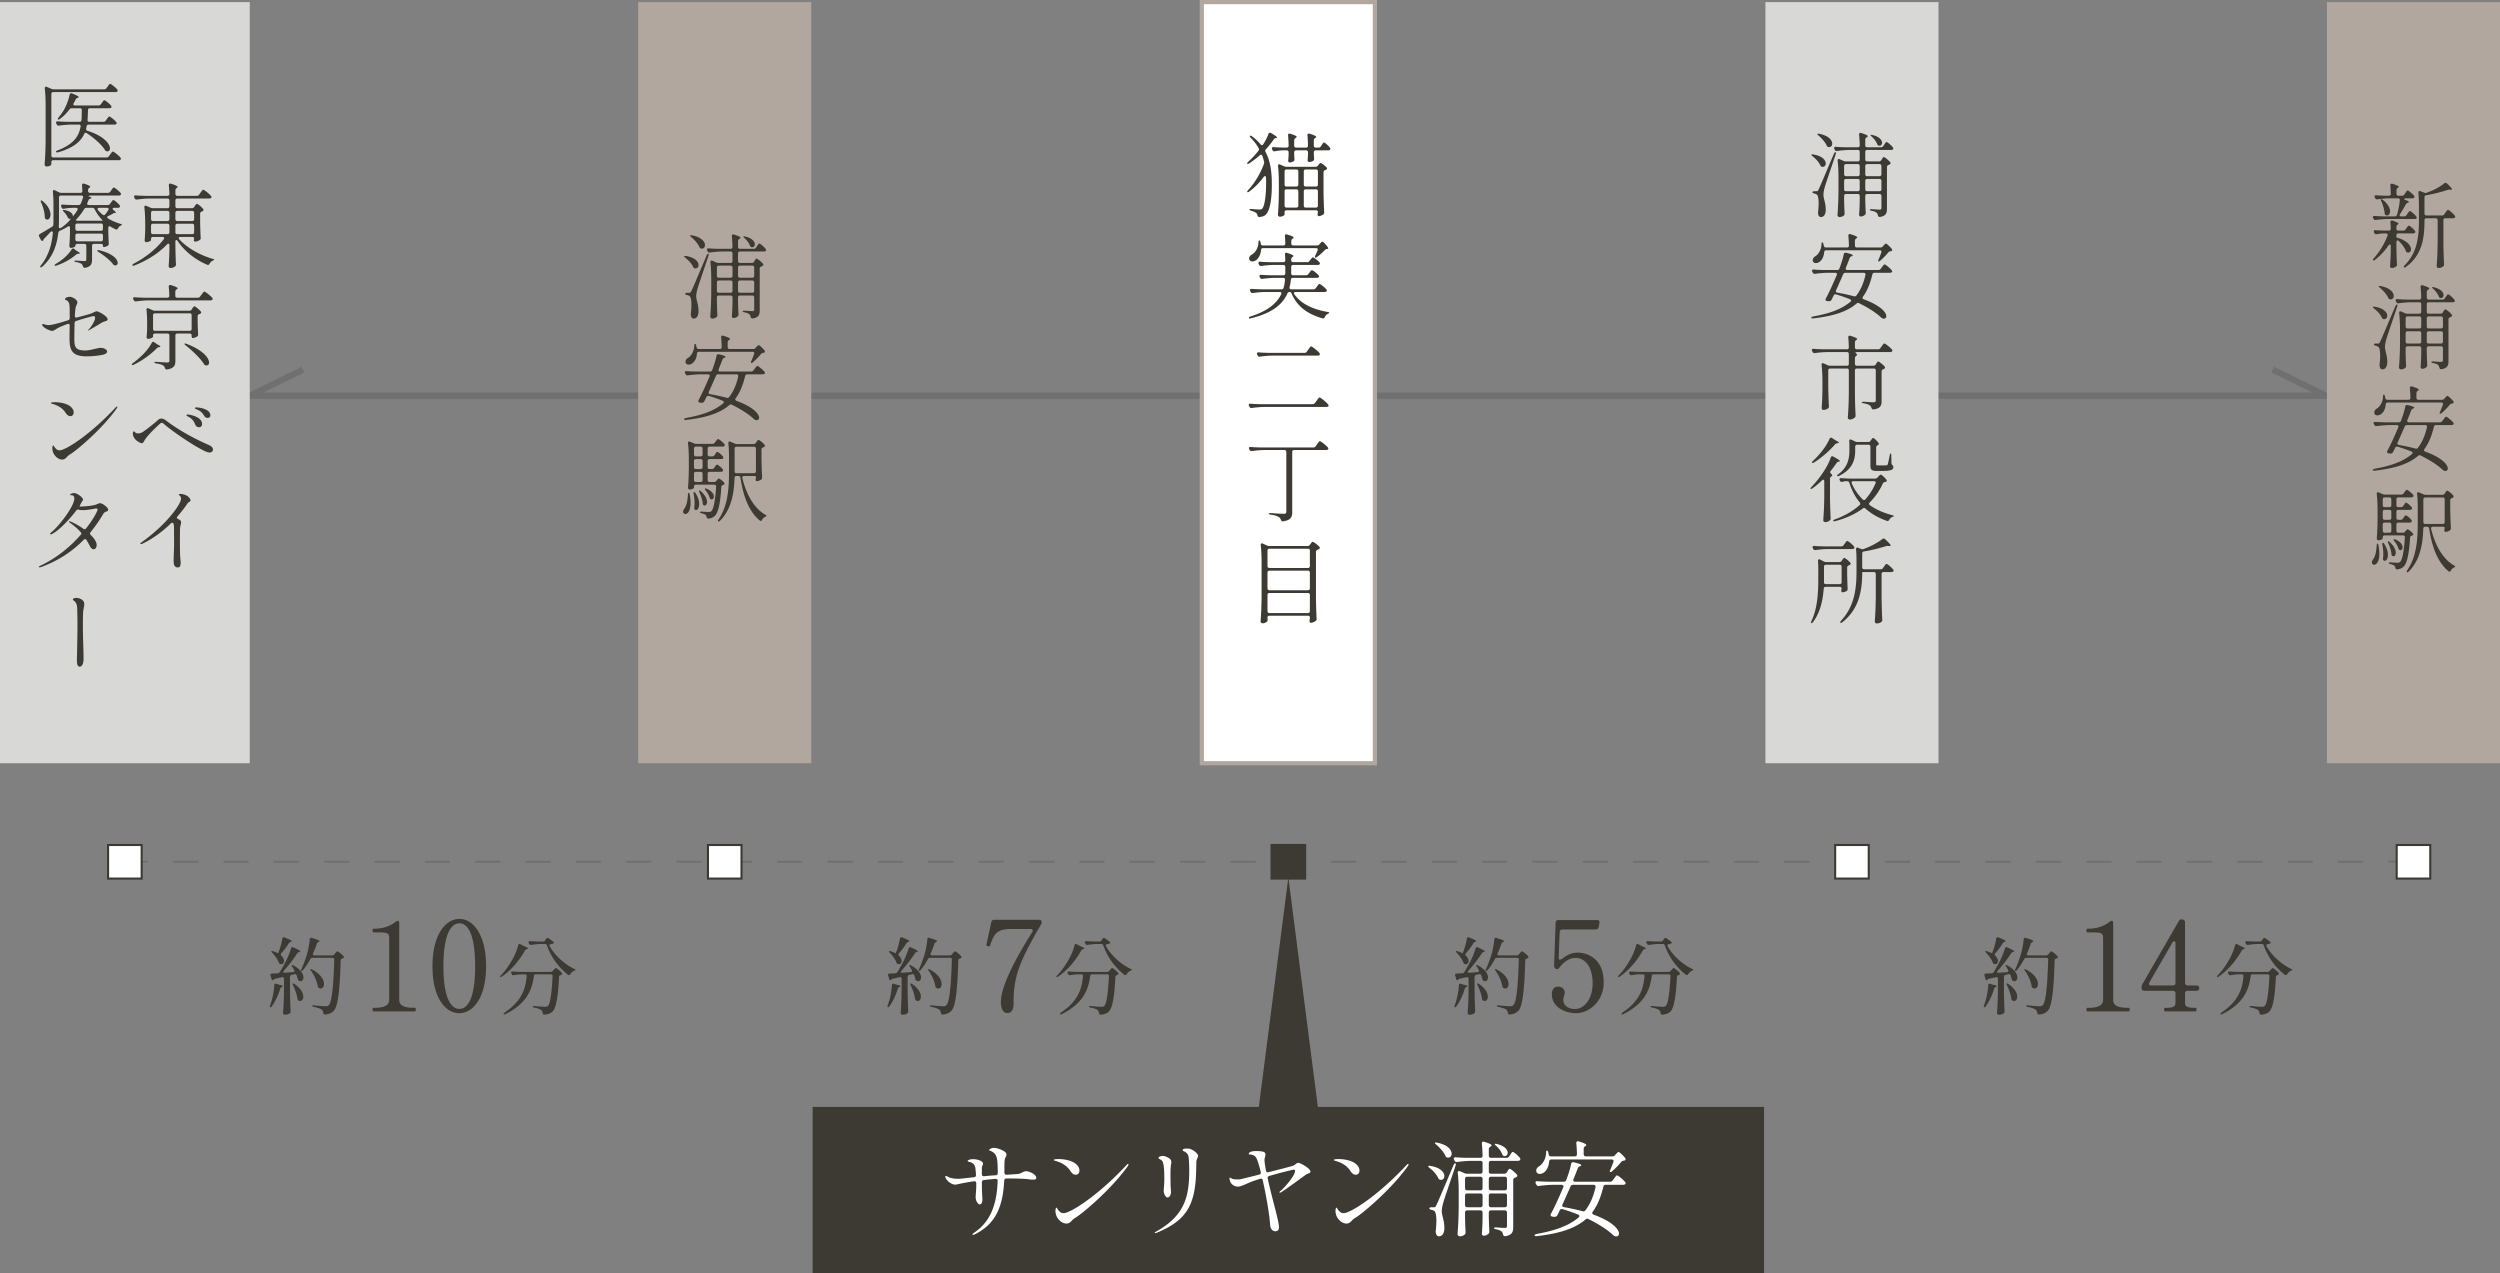 <svg data-name="レイヤー 1" xmlns="http://www.w3.org/2000/svg" width="297.94" height="151.763" viewBox="0 0 297.94 151.763"><rect x="0" y="0" width="297.94" height="151.763" fill="#808080" stroke="none"/><path fill="none" stroke="#707070" stroke-linejoin="round" stroke-width=".75" d="M153.763 47.159h123.433l-6.348-3.11m-117.473 3.11H29.764l6.347-3.11"/><path fill="#b2a79e" d="M76.058.25h20.625v90.709H76.058z"/><path d="M81.542 30.534c.033-.044.1-.055.231-.022 1.1.176 1.474.704 1.474 1.078 0 .22-.143.396-.352.396-.033 0-.066 0-.11-.011-.11-.032-.153-.099-.198-.198-.176-.374-.54-.77-.902-1.045-.12-.099-.176-.165-.143-.198zm.352 4.357h.242c.132 0 .154 0 .264-.22.176-.363.176-.375 1.816-4.236.065-.143.142-.22.198-.199.055.023.065.11.021.243-.428 1.31-1.176 3.455-1.31 3.938-.087.32-.153.65-.153.913.011.463.275.947.275 1.761 0 .539-.21.88-.594.88-.154 0-.275-.143-.32-.396a.83.83 0 01.012-.286c.033-.363.055-.682.055-.969 0-.55-.077-.934-.22-1.034a.728.728 0 00-.297-.12c-.143-.033-.22-.077-.22-.154s.088-.121.231-.121zm.352-6.832c.033-.033.1-.033.231-.011 1.144.22 1.54.78 1.54 1.166 0 .242-.142.418-.363.418-.033 0-.065 0-.11-.01-.11-.034-.164-.111-.198-.199-.175-.407-.594-.848-.957-1.166-.12-.1-.165-.165-.143-.198zm5.941 3.278h1.397a.33.33 0 00.286-.154l.056-.099c.087-.132.153-.264.24-.264.111 0 .573.374.76.616.078.089.055.187-.043.254-.044.021-.088.044-.144.065-.132.055-.198.132-.198.264v4.928c0 .518-.076.87-.803 1.002-.154.033-.242-.044-.275-.187-.033-.132-.077-.242-.154-.308-.12-.1-.308-.177-.583-.231-.143-.022-.22-.066-.22-.121 0-.055.088-.077.242-.077.286.022.76.055.902.055.176 0 .232-.055.232-.22v-1.41c0-.142-.09-.23-.232-.23h-1.463c-.143 0-.231.088-.231.23v.573c.022.714.033 1 .055 1.386.011.11 0 .198-.077.275a.766.766 0 01-.506.22c-.132 0-.21-.11-.21-.22.044-.517.056-.782.078-1.562v-.672c0-.142-.088-.23-.23-.23h-1.398c-.144 0-.232.088-.232.23v.606c.023.748.033 1.045.056 1.452.01.11 0 .198-.089.275a.813.813 0 01-.517.187c-.12 0-.242-.11-.242-.22a41.1 41.1 0 00.121-2.86v-1.695c0-.627-.033-1.353-.098-1.936-.023-.176.088-.253.253-.176l.428.187c.1.044.188.066.287.066h1.43c.143 0 .23-.088.23-.231v-.902c0-.143-.087-.231-.23-.231h-1.002c-.506.01-.968.054-1.452.12-.132.023-.23-.022-.286-.142l-.044-.089c-.088-.175-.01-.274.177-.263.374.033.748.044 1.133.054h1.474c.143 0 .23-.076.23-.23-.01-.43-.033-.88-.076-1.266-.011-.175.087-.263.275-.198.583.188.759.286.759.374 0 .045-.044.077-.099.121l-.044.023a.331.331 0 00-.154.286v.66c0 .143.088.23.231.23h1.639a.305.305 0 00.275-.142l.11-.165c.11-.154.198-.32.286-.32.11 0 .584.408.748.64.066.087.077.186-.01.252a.311.311 0 01-.187.055h-2.86c-.144 0-.232.088-.232.231v.902c0 .143.088.231.231.231zm-.891 1.53v-.98c0-.143-.088-.23-.23-.23h-1.398c-.144 0-.232.087-.232.23v.98c0 .142.088.23.232.23h1.397c.143 0 .23-.088.23-.23zm-1.86.791v1.001c0 .144.088.232.232.232h1.397c.143 0 .23-.088.23-.232v-1c0-.143-.087-.232-.23-.232h-1.397c-.144 0-.232.089-.232.231zm4.446-.792v-.98c0-.142-.09-.23-.232-.23h-1.463c-.143 0-.231.088-.231.23v.98c0 .143.088.232.231.232h1.463c.143 0 .232-.09.232-.232zm-1.926.792v1.001c0 .144.088.232.231.232h1.463c.143 0 .232-.088.232-.232v-1c0-.143-.09-.232-.232-.232h-1.463c-.143 0-.231.089-.231.231zm.638-5.467c.033-.034.1-.034.231 0 .848.209 1.133.627 1.133.935 0 .197-.132.34-.297.34-.033 0-.066 0-.11-.01-.11-.033-.154-.12-.187-.209-.11-.298-.374-.628-.627-.858-.121-.1-.165-.165-.143-.198zm-2.475 19.565a19.004 19.004 0 00-1.64-.571c-.142-.033-.242.021-.297.142l-.231.473c-.055.1-.11.165-.209.187-.044.011-.088.011-.143.011-.066 0-.143-.01-.22-.021-.154-.034-.198-.165-.12-.309.384-.692.857-1.749 1.297-2.783.067-.165-.01-.275-.175-.275h-.936c-.506.011-.968.055-1.452.12-.132.023-.23-.02-.286-.142l-.055-.099c-.088-.176-.01-.275.176-.264.374.033.748.044 1.133.054h1.65c.132 0 .22-.054.265-.175.209-.55.418-1.188.516-1.705.023-.143.121-.21.286-.176.606.142.792.242.792.307 0 .044-.043.067-.109.1l-.056.022a.324.324 0 00-.209.22c-.12.308-.274.703-.45 1.133-.066.165.011.274.176.274h3.696a.303.303 0 00.275-.142l.143-.187c.132-.165.23-.341.32-.341.131 0 .913.66.913.825-.012.12-.133.176-.276.176h-1.837c-.132 0-.22.066-.253.208-.253 1.057-.605 1.937-1.123 2.641-.098.144-.054.253.11.32 2.025.737 2.675 1.573 2.675 2.001 0 .188-.121.297-.298.297-.022 0-.055 0-.088-.01-.11-.022-.165-.078-.253-.143-.54-.518-1.441-1.111-2.596-1.684-.12-.065-.22-.044-.32.044-1.088.936-2.706 1.486-5.148 1.761-.143.01-.231 0-.242-.077-.011-.077.11-.132.341-.176 1.947-.352 3.333-.891 4.313-1.717.142-.12.11-.253-.055-.319zm3.564-5.83h-6.38c-.144 0-.232.076-.243.23-.044.573-.286.957-.55 1.145a.743.743 0 01-.44.154c-.143 0-.275-.055-.34-.187a.423.423 0 01-.034-.155c0-.186.121-.362.297-.461.385-.231.726-.792.748-1.43 0-.154.033-.242.088-.242.056 0 .11.065.143.198.011.065.034.142.044.209.034.142.121.209.253.209h2.508c.144 0 .232-.077.232-.232a18.87 18.87 0 00-.067-1.155c-.01-.176.089-.253.265-.198.604.187.792.298.792.386 0 .032-.033.077-.088.109l-.033.022a.315.315 0 00-.155.276v.56c0 .144.088.232.232.232h2.806c.12 0 .208-.033.286-.133l.088-.099c.109-.11.197-.23.286-.23.098 0 .516.395.704.648.065.11.044.22-.09.253-.02 0-.031.012-.054.012a.4.4 0 00-.286.143 8.109 8.109 0 01-.957.98c-.099.087-.176.108-.22.075-.044-.021-.033-.098.022-.22.11-.252.231-.55.33-.835.056-.165-.022-.264-.187-.264zM87.77 44.61h-2.178c-.132 0-.21.055-.264.176-.275.627-.572 1.298-.848 1.904-.065.153-.01.253.155.286.748.132 1.397.274 1.968.428.133.034.221.022.286-.077.518-.66.87-1.474 1.09-2.464.033-.154-.055-.253-.209-.253zm-5.69 14.118c.045 0 .089.066.122.209.066.396.1.715.1 1 0 .98-.364 1.321-.617 1.321-.154 0-.275-.11-.275-.286 0-.044.01-.099.033-.165.044-.088.077-.132.11-.187.253-.342.396-.925.43-1.66.01-.155.054-.232.098-.232zm3.038-2.982l.076-.11c.1-.132.177-.264.265-.264.11 0 .516.33.67.55.055.088.067.188-.022.253a.311.311 0 01-.186.056h-1.354c-.142 0-.23.087-.23.23v.748c0 .144.088.232.23.232h.518a.33.33 0 00.286-.132l.055-.067c.087-.098.154-.209.242-.209.098 0 .462.276.627.485.088.098.054.209-.055.253-.022.01-.044.01-.066.021-.132.045-.199.11-.21.254-.12 2.035-.384 3.09-.791 3.454-.199.187-.452.276-.715.308-.155.011-.22-.066-.254-.22a.458.458 0 00-.11-.22c-.077-.077-.264-.132-.461-.187-.144-.033-.21-.088-.21-.143s.088-.077.242-.066c.286.022.616.044.76.044.175 0 .253-.022.351-.099.253-.231.451-1.178.572-2.904.011-.165-.077-.253-.23-.253h-2.179c-.143 0-.231.088-.231.23v.121c0 .056-.197.232-.517.232-.1 0-.198-.11-.198-.22.055-.716.077-1.079.099-2.157v-1.2c0-.626-.033-1.364-.1-1.935-.02-.187.089-.264.254-.187l.462.198a.62.62 0 00.275.055h1.925c.121 0 .21-.044.275-.143l.11-.144c.11-.142.199-.286.287-.286.11 0 .571.374.748.595.065.088.077.187-.012.253a.347.347 0 01-.197.055h-1.552c-.142 0-.23.088-.23.231v.704c0 .143.088.23.23.23h.32a.315.315 0 00.275-.153l.065-.11c.1-.132.165-.275.253-.275.11 0 .529.341.683.561.055.077.065.165-.012.242a.374.374 0 01-.197.055h-1.387c-.142 0-.23.088-.23.231v.726c0 .144.088.232.23.232h.276a.316.316 0 00.275-.155zm-2.41 2.894c.044-.011.12.033.187.142.32.485.429.947.429 1.287 0 .44-.176.716-.374.716-.033 0-.065-.011-.099-.022-.11-.055-.12-.165-.11-.286.022-.165.033-.341.033-.506 0-.385-.044-.77-.11-1.089-.022-.144-.01-.231.044-.242zm1.023-4.478v-.704c0-.143-.088-.231-.231-.231h-.56c-.144 0-.232.088-.232.231v.704c0 .143.088.23.231.23h.56c.144 0 .232-.087.232-.23zm-.792 1.739h.56c.144 0 .232-.088.232-.232v-.726c0-.143-.088-.23-.231-.23h-.56c-.144 0-.232.087-.232.23v.726c0 .144.088.232.231.232zm.56.33h-.56c-.143 0-.231.087-.231.23v.748c0 .144.088.232.231.232h.56c.144 0 .232-.088.232-.232v-.748c0-.143-.088-.23-.231-.23zm-.164 2.233c.045-.022.12 0 .22.099.517.472.705.935.705 1.243 0 .263-.122.44-.276.44-.033 0-.065-.011-.098-.022-.11-.055-.132-.143-.144-.253-.032-.407-.197-.89-.374-1.265-.065-.143-.077-.22-.033-.242zm.672-.231c.044-.034.12-.034.242.022.615.274.824.648.824.924 0 .198-.11.34-.264.34-.021 0-.044 0-.066-.01-.11-.033-.143-.121-.176-.22a2.543 2.543 0 00-.462-.825c-.098-.121-.132-.209-.098-.231zm3.817-5.314h1.98a.302.302 0 00.275-.143l.066-.1c.099-.12.165-.252.253-.252.099 0 .54.352.715.583.077.099.056.198-.055.264a.319.319 0 01-.11.044c-.132.055-.197.132-.197.264v1.045c.021 1.145.044 1.595.076 2.255.012.121-.022.22-.121.286-.143.088-.362.177-.517.177-.054 0-.088-.033-.11-.077-.055-.1-.022-.165-.01-.232 0 0 .022-.131.022-.209 0-.054-.09-.098-.232-.098h-1.177c-.154 0-.242.098-.209.253.45 1.87 1.353 3.564 2.706 4.345.122.078.176.132.165.165-.01.044-.066.055-.187.121a.795.795 0 00-.33.33c-.066.143-.165.187-.286.088-1.287-1.078-1.947-2.816-2.299-5.083-.023-.142-.11-.22-.253-.22h-.209c-.144 0-.231.078-.242.231-.055 1.738-.33 3.686-1.716 5.094-.1.1-.177.132-.231.088-.055-.032-.034-.121.054-.253 1.1-1.617 1.233-3.63 1.233-5.654v-1.838c0-.495-.022-1.09-.077-1.562-.022-.187.087-.264.252-.187l.485.209a.676.676 0 00.286.066zm-.275.55v2.695c0 .144.087.232.231.232h2.08c.142 0 .23-.088.23-.232V53.47c0-.143-.088-.232-.23-.232h-2.08c-.144 0-.231.09-.231.232z" fill="#3d3a33"/><path fill="#fff" stroke="#b2a79e" stroke-miterlimit="10" stroke-width=".5" d="M143.227.25h20.625v90.709h-20.625z"/><path d="M150.593 21.097a8.153 8.153 0 01-1.706 1.727c-.11.088-.197.11-.23.066-.044-.044-.011-.12.087-.23.792-.848 1.486-2.025 1.881-3.114a.46.46 0 00.023-.297c-.067-.231-.121-.451-.199-.66-.065-.165-.198-.198-.319-.077a9.67 9.67 0 01-1.243.946c-.12.088-.209.099-.241.044-.033-.056 0-.121.11-.22.429-.375.835-.837 1.22-1.31.089-.11.089-.208.022-.319a5.653 5.653 0 00-.934-1.22c-.11-.11-.144-.198-.1-.242s.132-.034.242.054c.408.297.738.616 1.024.957.098.132.23.132.32-.01.24-.374.482-.826.614-1.222.056-.153.165-.197.32-.11.539.319.714.462.714.528 0 .033-.043.055-.109.066h-.022c-.121.011-.199.067-.275.165a9.01 9.01 0 01-.925 1.166c-.098.1-.109.199-.044.32.595 1.132.749 2.442.749 3.85 0 1.375-.122 2.794-.605 3.498-.177.253-.463.374-.858.407-.155.011-.22-.065-.253-.22-.033-.131-.088-.219-.176-.275-.11-.088-.309-.175-.562-.242-.142-.044-.209-.098-.209-.153 0-.056.088-.077.243-.067.274.034.704.067.978.067.165 0 .254-.044.342-.165.297-.44.418-1.805.418-3.026 0-.198 0-.396-.01-.594-.013-.22-.155-.264-.287-.088zm6.216-3.51h.34a.315.315 0 00.276-.153l.088-.144c.11-.153.186-.307.274-.307.11 0 .551.395.716.627.055.087.066.186-.022.252a.313.313 0 01-.187.055h-1.485c-.144 0-.232.089-.232.232v.165c.011.286.023.428.034.561 0 .11 0 .197-.088.275a.893.893 0 01-.506.154c-.133 0-.188-.11-.188-.22.034-.231.034-.352.055-.704v-.231c0-.143-.088-.232-.23-.232h-1.189c-.142 0-.23.089-.23.232v.175c.01.309.021.452.032.595 0 .11.012.197-.077.274a.856.856 0 01-.494.166c-.122 0-.177-.11-.177-.22.033-.242.033-.363.055-.737v-.253c0-.143-.088-.232-.231-.232h-.418c-.34.012-.66.044-.99.11-.132.034-.232-.021-.286-.142l-.044-.089c-.077-.164 0-.274.176-.264a18.4 18.4 0 001.11.055h.452c.143 0 .231-.076.231-.23a22.009 22.009 0 00-.066-1.222c-.022-.165.077-.253.264-.197.583.186.76.286.76.374 0 .044-.044.076-.1.12l-.044.022a.333.333 0 00-.153.286v.617c0 .142.088.23.23.23h1.189c.142 0 .23-.076.23-.23-.01-.397-.032-.848-.065-1.222-.023-.165.077-.253.263-.197.595.186.782.286.782.384 0 .034-.044.078-.1.11l-.032.022a.314.314 0 00-.155.276v.627c0 .142.088.23.232.23zm-3.719 7.701v.286c0 .078-.264.253-.561.253-.122 0-.23-.11-.23-.22.054-.835.087-1.253.108-2.507v-1.376c0-.627-.032-1.353-.098-1.936-.022-.177.088-.254.253-.177l.451.199a.68.68 0 00.286.066h3.477a.353.353 0 00.286-.133l.065-.088c.1-.109.165-.23.254-.23.099 0 .527.318.715.528.088.099.055.198-.044.264-.044.021-.077.044-.132.055-.12.055-.187.131-.187.264v2.332c.022 1.233.044 1.695.077 2.42.01.121-.01.21-.11.276-.155.098-.375.198-.54.198-.054 0-.087-.033-.109-.077-.056-.099-.022-.176-.012-.264.012-.033.012-.066.023-.121v-.012c0-.142-.088-.23-.232-.23h-3.51c-.142 0-.23.088-.23.23zM154.73 22v-1.573c0-.143-.088-.232-.23-.232h-1.178c-.143 0-.23.09-.23.232V22c0 .143.087.232.23.232h1.177c.143 0 .23-.09.23-.232zm-.23.56h-1.178c-.143 0-.23.09-.23.232v1.717c0 .143.087.23.23.23h1.177c.143 0 .23-.087.23-.23v-1.717c0-.142-.087-.231-.23-.231zm2.563-.56v-1.573c0-.143-.088-.232-.232-.232h-1.22c-.144 0-.232.09-.232.232V22c0 .143.088.232.232.232h1.22c.144 0 .232-.09.232-.232zm-1.684.792v1.717c0 .143.088.23.232.23h1.22c.144 0 .232-.087.232-.23v-1.717c0-.142-.088-.231-.232-.231h-1.22c-.144 0-.232.089-.232.231zm1.43 11.544l.132-.177c.12-.153.22-.318.307-.318.11 0 .639.418.825.648.067.088.078.188-.01.253a.389.389 0 01-.21.056h-3.443c-.187 0-.264.121-.154.274.803 1.156 2.244 1.805 3.95 2.102.143.022.22.055.22.099-.012.055-.066.066-.187.132a.713.713 0 00-.352.385c-.066.132-.154.187-.297.143-1.76-.506-2.993-1.386-3.664-2.96-.055-.12-.132-.175-.242-.175-.121 0-.198.055-.253.176-.572 1.287-1.793 2.332-4.346 2.959-.142.033-.23.033-.253-.044-.021-.066.044-.132.199-.176 2.068-.65 3.124-1.562 3.663-2.651.077-.155 0-.264-.176-.264h-1.738c-.506.01-.968.055-1.453.121-.131.022-.231-.022-.286-.143l-.044-.088c-.088-.176-.01-.276.176-.264.374.032.748.044 1.134.055h2.42c.132 0 .22-.055.253-.188.088-.297.132-.615.165-.934.012-.155-.077-.243-.23-.243h-1.003c-.505.011-.967.055-1.452.121-.132.022-.23-.022-.285-.142l-.045-.077c-.088-.177-.01-.276.177-.265.374.033.748.044 1.133.056h1.507c.143 0 .231-.09.231-.232v-.77c0-.143-.088-.23-.231-.23h-1.155c-.507.01-.969.054-1.452.12-.133.022-.231-.022-.286-.143l-.044-.099c-.077-.176-.012-.286.176-.263.374.032.759.044 1.143.054h1.618c.143 0 .231-.077.231-.231-.01-.23-.021-.462-.033-.682-.022-.176.088-.253.264-.187.561.176.737.286.737.363 0 .044-.032.077-.088.11l-.022.011a.314.314 0 00-.154.275v.11c0 .143.088.231.232.231h1.671a.304.304 0 00.276-.143l.11-.143c.12-.142.208-.286.296-.286.11 0 .606.374.781.594.067.089.077.187-.01.254a.398.398 0 01-.21.054h-2.914c-.144 0-.232.088-.232.23v.771c0 .143.077.232.22.232h1.54a.32.32 0 00.286-.144l.11-.154c.121-.153.22-.308.309-.308.11 0 .615.385.803.617.066.087.066.186-.023.242a.389.389 0 01-.209.054h-2.838c-.143 0-.22.078-.242.22a4.894 4.894 0 01-.154.892c-.033.154.033.253.198.253h2.651a.305.305 0 00.276-.143zm-2.685-5.083h2.827c.122 0 .21-.033.287-.132l.198-.22c.098-.122.22-.122.33 0 .395.417.528.605.528.693 0 .055-.044.066-.11.077h-.033a.398.398 0 00-.276.143 6.59 6.59 0 01-.924.814c-.098.077-.175.099-.22.066-.043-.022-.033-.11.022-.242.09-.187.188-.407.276-.616.066-.154-.023-.264-.187-.264h-6.315c-.143 0-.232.077-.243.23-.054.606-.319 1.014-.593 1.21a.801.801 0 01-.43.144c-.153 0-.297-.066-.362-.198a.379.379 0 01-.034-.154c0-.187.132-.363.32-.462.406-.22.77-.781.792-1.452.01-.155.044-.242.098-.242s.11.066.144.198c.01.066.021.132.032.186.023.144.1.221.242.221h2.454c.143 0 .231-.077.231-.231-.01-.297-.021-.617-.044-.88-.022-.176.077-.253.253-.199.605.176.781.287.781.375 0 .033-.033.077-.088.11l-.033.021a.316.316 0 00-.154.276v.297c0 .143.088.231.231.231zm2.586 18.772l.187-.253c.154-.199.274-.408.363-.408.11 0 .803.56 1.022.836.067.077.078.176-.01.243a.363.363 0 01-.21.054h-7.414c-.506.011-.968.056-1.452.121-.132.023-.232-.021-.287-.142l-.054-.1c-.088-.176-.012-.274.176-.264.374.034.748.044 1.132.055h6.272a.303.303 0 00.274-.142zm-.969-6.118l.166-.242c.142-.186.263-.385.351-.385.11 0 .77.529.99.792.067.088.067.188-.01.253a.463.463 0 01-.22.056h-5.403c-.505.01-.967.055-1.452.12-.131.023-.23-.021-.286-.142l-.054-.1c-.078-.164 0-.285.187-.264.374.033.748.044 1.133.056h4.323a.306.306 0 00.275-.144zm-2.673 11.726h-2.399c-.506.01-.978.055-1.452.121-.132.023-.23-.033-.297-.143l-.044-.077c-.088-.176-.01-.275.176-.264.374.033.749.044 1.134.055h6.337a.302.302 0 00.274-.143l.165-.23c.144-.188.254-.375.342-.375.11 0 .736.495.957.76.065.087.065.186-.022.241a.378.378 0 01-.199.055h-3.805c-.144 0-.232.088-.232.231v7.15c0 .552-.12.97-1.067 1.112-.154.033-.23-.044-.286-.176a.57.57 0 00-.243-.33c-.197-.12-.483-.22-.978-.286-.144-.022-.22-.066-.22-.121 0-.044.088-.066.241-.066.43.033 1.32.088 1.541.088.23 0 .308-.066.308-.264v-7.107c0-.143-.088-.231-.231-.231zm-2.013 19.956c.01.077.01.143.01.187.011.11.023.198-.054.286a.729.729 0 01-.518.22c-.142 0-.263-.11-.263-.22.065-.947.098-1.43.12-2.86V66.9c0-.627-.032-1.353-.099-1.925-.021-.188.09-.265.253-.188l.485.221a.64.64 0 00.286.065h4.544c.12 0 .22-.044.286-.142l.077-.11c.099-.122.176-.253.264-.253.098 0 .593.363.802.605.077.099.056.197-.054.264-.055.033-.11.054-.165.077-.132.054-.199.132-.199.263V71.3c.023 1.232.044 1.694.077 2.42.011.122-.01.21-.11.276-.153.12-.385.23-.583.23h-.021c-.067-.01-.132-.12-.132-.219.01-.044.021-.088.021-.132 0-.056.011-.121.023-.209v-.056c0-.142-.088-.23-.232-.23h-4.588c-.142 0-.23.077-.23.209zm5.05-6.128v-1.838c0-.142-.088-.23-.232-.23h-4.588c-.142 0-.23.088-.23.23v1.838c0 .143.088.23.23.23h4.588c.144 0 .232-.087.232-.23zm0 2.651v-1.87c0-.143-.088-.231-.232-.231h-4.588c-.142 0-.23.088-.23.231v1.87c0 .143.088.23.23.23h4.588c.144 0 .232-.087.232-.23zm-5.05.792v1.925c0 .144.088.232.23.232h4.588c.144 0 .232-.088.232-.232v-1.925c0-.143-.088-.231-.232-.231h-4.588c-.142 0-.23.088-.23.231z" fill="#3d3a33"/><path fill="#d8d8d6" d="M210.396.25h20.625v90.709h-20.625z"/><path d="M215.88 18.434c.033-.044.1-.056.232-.023 1.1.176 1.473.704 1.473 1.078 0 .22-.142.397-.351.397-.034 0-.067 0-.11-.012-.11-.032-.154-.098-.199-.197-.176-.374-.539-.77-.901-1.046-.121-.099-.177-.165-.144-.197zm.353 4.356h.242c.132 0 .153 0 .264-.22.175-.363.175-.375 1.815-4.236.065-.142.143-.22.198-.198.055.022.066.11.022.242-.429 1.31-1.177 3.455-1.31 3.939-.088.319-.153.649-.153.913.01.463.274.946.274 1.76 0 .54-.209.88-.594.88-.154 0-.275-.142-.319-.395a.83.83 0 01.012-.286c.032-.364.055-.683.055-.97 0-.549-.078-.934-.22-1.033a.728.728 0 00-.298-.121c-.143-.033-.22-.077-.22-.154s.088-.12.232-.12zm.351-6.832c.033-.033.1-.033.232-.01 1.143.22 1.54.78 1.54 1.165 0 .243-.143.418-.364.418-.033 0-.065 0-.109-.01a.298.298 0 01-.198-.199c-.176-.407-.595-.847-.957-1.166-.121-.1-.165-.165-.144-.198zm5.942 3.278h1.396a.33.33 0 00.286-.154l.056-.098c.088-.132.153-.264.241-.264.11 0 .572.374.76.615.077.089.055.188-.044.254-.044.021-.088.044-.144.065-.131.055-.198.132-.198.264v4.929c0 .517-.076.869-.803 1.002-.154.032-.242-.044-.275-.188-.032-.132-.076-.242-.153-.307-.121-.1-.309-.177-.583-.232-.144-.021-.221-.065-.221-.12 0-.056.088-.078.242-.078.286.022.76.056.903.056.175 0 .231-.056.231-.221V23.35c0-.143-.089-.23-.231-.23h-1.463c-.144 0-.232.087-.232.23v.572c.023.715.033 1.001.055 1.387.012.11 0 .197-.076.274a.766.766 0 01-.507.22c-.132 0-.21-.11-.21-.22.045-.516.057-.781.078-1.561v-.672c0-.143-.088-.23-.23-.23h-1.398c-.143 0-.231.087-.231.23v.605c.022.748.033 1.045.055 1.452.011.11 0 .199-.089.276a.813.813 0 01-.516.186c-.121 0-.242-.11-.242-.22.066-.946.098-1.43.12-2.86v-1.694c0-.627-.032-1.354-.098-1.937-.022-.175.088-.253.253-.175l.429.186a.68.68 0 00.286.066h1.43c.143 0 .231-.087.231-.231v-.901c0-.144-.088-.232-.23-.232h-1.002a12.54 12.54 0 00-1.453.121c-.131.023-.23-.022-.286-.142l-.044-.09c-.087-.175-.01-.274.177-.263.374.033.748.044 1.133.055h1.475c.142 0 .23-.076.23-.23-.01-.43-.033-.88-.077-1.266-.01-.176.088-.264.275-.198.583.187.76.286.76.375 0 .043-.045.076-.1.12l-.044.022a.331.331 0 00-.154.286v.66c0 .143.088.23.232.23h1.638a.305.305 0 00.276-.142l.11-.165c.11-.154.197-.32.285-.32.11 0 .584.408.748.64.067.087.077.186-.01.253a.311.311 0 01-.187.054h-2.86c-.144 0-.232.088-.232.232v.901c0 .144.088.231.232.231zm-.892 1.53v-.98c0-.142-.088-.23-.23-.23h-1.398c-.143 0-.231.088-.231.23v.98c0 .142.088.231.231.231h1.398c.142 0 .23-.089.23-.231zm-1.86.792v1c0 .144.089.232.232.232h1.398c.142 0 .23-.088.23-.231v-1.001c0-.143-.088-.232-.23-.232h-1.398c-.143 0-.231.09-.231.232zm4.446-.792v-.98c0-.142-.089-.23-.231-.23h-1.463c-.144 0-.232.088-.232.23v.98c0 .142.088.231.232.231h1.463c.142 0 .231-.089.231-.231zm-1.926.792v1c0 .144.088.232.232.232h1.463c.142 0 .231-.088.231-.231v-1.001c0-.143-.089-.232-.231-.232h-1.463c-.144 0-.232.09-.232.232zm.638-5.468c.033-.033.1-.033.231 0 .848.209 1.133.627 1.133.936 0 .197-.132.34-.297.34-.033 0-.065 0-.11-.01-.11-.034-.153-.121-.187-.21-.11-.297-.374-.627-.627-.858-.12-.1-.165-.165-.143-.198zm-2.475 19.565a19.004 19.004 0 00-1.64-.57c-.142-.034-.242.02-.296.142l-.232.472c-.054.1-.11.165-.209.188-.044.01-.088.01-.142.01-.067 0-.144-.01-.22-.02-.154-.034-.198-.166-.121-.31.385-.692.857-1.749 1.298-2.783.066-.165-.011-.275-.176-.275h-.936c-.505.012-.967.056-1.452.121-.132.022-.23-.021-.286-.143l-.055-.098c-.087-.177-.01-.276.176-.265.374.033.748.044 1.133.055h1.65c.132 0 .221-.055.265-.176.21-.55.418-1.187.517-1.705.022-.143.12-.209.286-.176.605.143.792.242.792.308 0 .044-.044.066-.11.1l-.055.02a.324.324 0 00-.21.22c-.12.31-.274.705-.45 1.134-.066.165.011.275.176.275h3.697a.303.303 0 00.274-.143l.144-.187c.132-.164.23-.341.319-.341.132 0 .913.66.913.825-.012.121-.133.176-.275.176h-1.837c-.133 0-.22.066-.253.209-.254 1.057-.606 1.936-1.123 2.64-.099.144-.055.253.11.32 2.025.737 2.674 1.573 2.674 2.002 0 .187-.121.297-.298.297-.021 0-.055 0-.088-.011-.11-.022-.165-.077-.253-.143-.539-.517-1.441-1.11-2.595-1.683-.121-.067-.221-.044-.32.044-1.089.935-2.707 1.485-5.148 1.76-.144.011-.232 0-.242-.077-.012-.077.109-.132.34-.175 1.948-.353 3.333-.892 4.313-1.717.143-.121.11-.253-.055-.32zm3.565-5.83h-6.381c-.144 0-.232.077-.242.23-.044.573-.286.958-.55 1.145a.743.743 0 01-.44.155c-.144 0-.276-.056-.341-.188a.423.423 0 01-.034-.154c0-.187.122-.362.297-.462.385-.23.727-.792.748-1.43 0-.154.034-.242.088-.242.056 0 .11.065.144.198.01.066.033.143.044.21.033.142.12.208.253.208h2.507c.144 0 .232-.077.232-.231a18.87 18.87 0 00-.066-1.155c-.011-.176.088-.253.264-.199.605.188.792.298.792.386 0 .033-.033.077-.088.11l-.033.022a.315.315 0 00-.154.275v.56c0 .144.088.232.231.232h2.806c.121 0 .209-.033.286-.133l.088-.098c.11-.11.197-.232.286-.232.099 0 .517.397.704.65.066.11.044.22-.089.253-.021 0-.032.011-.054.011a.4.4 0 00-.287.143c-.263.32-.626.704-.957.98-.098.087-.175.109-.22.077-.043-.023-.033-.1.022-.221.11-.253.232-.55.33-.836.056-.165-.021-.264-.186-.264zm-1.914 2.684h-2.179c-.132 0-.209.056-.264.177-.275.627-.572 1.298-.847 1.903-.066.153-.011.253.154.286a22.88 22.88 0 011.969.429c.132.033.22.021.286-.077.517-.66.869-1.475 1.09-2.464.032-.154-.056-.254-.21-.254zm-.815 11.077h1.969c.121 0 .22-.056.286-.154l.056-.099c.088-.12.142-.253.23-.253.1 0 .583.374.77.605.078.1.055.198-.043.263a.394.394 0 01-.121.056c-.132.055-.199.132-.199.264v3.531c0 .507-.11.87-.935.99-.143.023-.23-.044-.274-.186a.596.596 0 00-.188-.286c-.143-.1-.374-.199-.748-.253-.143-.023-.22-.067-.22-.121 0-.044.088-.067.242-.067.341.023.968.067 1.156.067.209 0 .274-.067.274-.22v-3.576c0-.143-.088-.23-.23-.23h-2.025c-.143 0-.231.087-.231.23v2.904c.022 1.232.044 1.694.077 2.432.01.11 0 .198-.088.275-.143.132-.385.242-.572.242-.143 0-.264-.11-.264-.22.066-.947.099-1.43.121-2.86v-2.773c0-.143-.088-.23-.231-.23h-1.991c-.143 0-.23.087-.23.23v1.826c.02 1.232.043 1.694.075 2.42.012.122-.01.21-.098.275a.964.964 0 01-.55.188c-.121 0-.21-.11-.21-.22.045-.683.066-1.024.089-2.058v-1.144c0-.627-.033-1.353-.1-1.936-.021-.177.089-.264.254-.187l.462.209a.641.641 0 00.286.066h2.013c.143 0 .231-.088.231-.231v-1.166c0-.143-.088-.232-.231-.232h-2.355a12.96 12.96 0 00-1.452.121c-.132.023-.23-.021-.286-.142l-.055-.099c-.077-.165 0-.286.188-.265.374.034.748.044 1.133.055h2.827c.143 0 .231-.076.231-.23a18.2 18.2 0 00-.066-1.178c-.011-.176.088-.253.264-.197.605.186.792.296.792.384 0 .034-.033.078-.087.11l-.034.022a.294.294 0 00-.143.276v.583c0 .142.088.23.231.23h2.53a.305.305 0 00.276-.142l.142-.199c.132-.176.243-.351.33-.351.11 0 .694.462.903.715.065.087.077.187-.01.252a.423.423 0 01-.21.055h-3.884c-.209 0-.33.067-.209.133.11.076.154.132.154.187 0 .043-.033.087-.099.131l-.01.012c-.1.076-.144.153-.144.274v.66c0 .144.088.232.231.232zm-3.883 13.78c0-.209-.132-.263-.287-.109-.34.34-.715.66-1.111.935-.11.087-.197.11-.23.066s0-.121.098-.22a13.28 13.28 0 001.442-1.815c.351-.529.681-1.145.858-1.695.055-.154.165-.198.318-.11.583.32.77.462.77.528 0 .044-.043.055-.11.067h-.032a.373.373 0 00-.254.176c-.197.286-.428.604-.692.923-.1.122-.088.22.033.33.099.1.143.166.143.22 0 .056-.044.09-.11.121a.286.286 0 00-.154.265v2.277c.022 1.232.044 1.695.076 2.42.012.121-.01.21-.11.286-.131.099-.318.199-.505.199-.144 0-.265-.11-.265-.221.067-.945.1-1.43.121-2.86v-1.783zm.935-5.159l.264.176c.077.055.143.088.242.144.198.098.286.175.286.22s-.056.065-.132.076h-.044a.398.398 0 00-.275.143c-.572.67-1.507 1.53-2.487 2.145-.12.078-.209.078-.242.034s0-.121.11-.221c.319-.297.638-.638.935-.99.397-.484.804-1.1 1.034-1.628.067-.154.177-.187.309-.099zm4.499 8.009c.76.528 1.65.913 2.651 1.178.144.032.221.088.21.12-.011.045-.077.055-.198.1a.774.774 0 00-.352.33c-.078.131-.165.186-.297.131-.98-.351-1.826-.825-2.541-1.463-.1-.1-.21-.1-.32-.011-.88.65-1.958 1.155-3.278 1.508-.144.033-.22.033-.242-.034-.023-.054.044-.12.186-.175 1.167-.418 2.146-.99 2.95-1.695.109-.098.109-.209.021-.33-.539-.65-.946-1.43-1.243-2.344a.26.26 0 00-.264-.186h-.165c-.12.01-.253.033-.363.077-.143.044-.242 0-.308-.121l-.033-.056c-.088-.176-.012-.274.176-.263.374.033.748.044 1.133.054h2.893c.11 0 .21-.032.286-.12l.1-.11c.12-.121.209-.242.297-.242.098 0 .506.363.67.605.078.099.055.21-.066.253-.033.01-.065.021-.098.021-.132.023-.21.078-.264.188a7.9 7.9 0 01-1.562 2.255c-.11.11-.1.231.021.33zm-1.474-7.536h1.277c.12 0 .209-.044.274-.143l.067-.1c.098-.12.165-.24.252-.24.1 0 .462.351.627.582.078.11.044.22-.077.264-.01 0-.198.132-.198.264v2.024c0 .11.033.132.231.132h.529c.209 0 .385 0 .462-.01.088 0 .11-.022.154-.11.055-.133.143-.595.241-1.09.033-.143.067-.209.11-.209s.078.088.078.232l.022.923c0 .121.066.188.164.286.045.055.056.122.056.199 0 .307-.275.44-1.331.44h-.65c-.649 0-.748-.177-.748-.661V53.23c0-.143-.087-.23-.231-.23h-1.353c-.143 0-.231.087-.231.23v.463c0 .934-.209 2.189-1.903 3.013-.132.056-.21.056-.243.012-.032-.044.012-.121.144-.21 1.122-.836 1.309-1.858 1.309-2.815v-.694c0-.132 0-.275-.011-.418-.01-.187.077-.264.253-.176l.44.21a.64.64 0 00.286.065zm1.97 4.665h-2.475c-.166 0-.243.11-.177.264.308.737.76 1.375 1.31 1.914.098.1.22.1.319-.022.506-.572.901-1.2 1.199-1.892.065-.155-.012-.264-.177-.264zm-5.688 9.64h1.55a.305.305 0 00.276-.143l.066-.099c.099-.12.165-.254.253-.254.099 0 .528.342.715.573.077.1.044.198-.055.264-.044.022-.077.044-.132.055-.12.055-.187.132-.187.264v.78c.022.88.033 1.233.055 1.728.011.122-.011.21-.11.275a1.135 1.135 0 01-.517.165c-.044 0-.077-.032-.099-.076-.056-.1-.022-.177-.01-.254.01-.032.01-.066.02-.11 0-.143-.087-.22-.23-.22h-1.673c-.142 0-.22.077-.23.22-.1 1.31-.386 2.794-1.266 3.972-.098.121-.175.165-.22.132-.043-.044-.033-.121.022-.242.748-1.584.815-3.466.815-5.127v-1.155c0-.275-.011-.594-.034-.87-.01-.186.099-.263.264-.175l.44.231a.64.64 0 00.287.066zm2.057-2.013l.132-.177c.121-.165.22-.329.308-.329.11 0 .627.418.803.66.066.088.078.187-.011.253a.398.398 0 01-.21.055h-2.904c-.505.01-.967.054-1.452.12-.132.022-.23-.022-.286-.143l-.044-.088c-.088-.175-.01-.274.176-.263.374.033.749.044 1.134.054h2.079a.305.305 0 00.275-.142zm-2.112 4.642h1.65c.143 0 .23-.087.23-.231v-1.848c0-.143-.087-.231-.23-.231h-1.64c-.143 0-.23.088-.23.231v1.848c-.012.144.076.231.22.231zm4.565-1.771h1.97a.305.305 0 00.275-.143l.12-.176c.122-.154.21-.319.297-.319.11 0 .617.418.792.66.067.088.078.187-.01.253a.35.35 0 01-.199.055h-.934c-.144 0-.232.088-.232.231v3.026c.023 1.231.044 1.694.078 2.42.01.12-.011.209-.11.275a.923.923 0 01-.54.176c-.12 0-.242-.11-.242-.22.066-.946.1-1.43.121-2.86v-2.817c0-.143-.088-.231-.23-.231h-1.387v.01c0 1.927-.253 4.313-2.355 5.964-.12.088-.186.12-.24.066-.045-.044-.023-.132.075-.242 1.574-1.684 1.838-3.752 1.838-5.787v-1.486c0-.395-.01-.846-.054-1.22-.012-.176.087-.264.253-.199l.362.144c.11.044.198.044.308 0 .165-.066.33-.133.496-.198.593-.253 1.253-.616 1.715-.98.11-.088.221-.088.341.023.485.45.65.66.65.748 0 .054-.055.065-.155.054l-.132-.01a.66.66 0 00-.286.033 19.04 19.04 0 01-2.607.627c-.143.021-.21.098-.21.242v1.65c0 .143.089.23.232.23z" fill="#3d3a33"/><path fill="#b2a79e" d="M277.315.25h20.625v90.709h-20.625z"/><path d="M282.866 26.075l-.044-.077c-.088-.176-.012-.274.176-.263.374.033.748.043 1.133.054h1.265c.132 0 .22-.054.264-.186a8.255 8.255 0 00.34-1.739c.012-.143-.087-.231-.23-.231h-.967c-.507.01-.97.056-1.454.121-.131.023-.23-.021-.285-.143l-.044-.077c-.077-.165 0-.275.187-.264.352.033.704.044 1.056.055h.43c.142 0 .23-.077.23-.231-.011-.33-.022-.682-.055-.99-.01-.176.088-.253.265-.199.56.177.736.287.736.364 0 .044-.032.077-.088.11l-.021.01a.314.314 0 00-.155.276v.429c0 .143.088.231.232.231h.428a.304.304 0 00.276-.143l.11-.165c.11-.154.197-.319.285-.319.11 0 .583.396.76.627.065.088.076.187-.012.253a.35.35 0 01-.198.055h-.736c-.232 0-.298.121-.1.187.32.122.43.187.43.253 0 .034-.045.055-.1.078l-.044.021a.41.41 0 00-.23.198c-.188.341-.42.759-.683 1.145-.098.153-.044.274.143.274h.352a.315.315 0 00.276-.153l.11-.165c.12-.154.208-.32.296-.32.133 0 .825.617.825.782-.01.11-.12.165-.264.165h-3.157c-.506.01-.968.054-1.452.12-.132.022-.231-.022-.286-.143zm3.828 3.785c-.142-.385-.473-.803-.813-1.133-.144-.143-.287-.066-.287.132v.693c.022.98.033 1.364.066 1.914.012.121-.01.209-.099.286a.851.851 0 01-.495.188.224.224 0 01-.231-.221c.044-.615.066-.924.088-1.848v-.539c0-.22-.143-.264-.275-.077a7.59 7.59 0 01-1.595 1.705c-.044.033-.088.067-.122.077-.098.033-.165-.054-.12-.143a.857.857 0 01.088-.11 8.716 8.716 0 001.639-2.707c.066-.153-.022-.263-.187-.263h-.275c-.275.01-.55.044-.815.1-.131.031-.23-.012-.286-.134l-.044-.087c-.087-.176-.01-.275.177-.264.374.033.748.044 1.122.055h.462c.143 0 .23-.078.23-.23-.01-.255-.02-.53-.043-.76-.011-.176.089-.264.275-.199.518.177.683.286.683.363 0 .034-.034.067-.077.1l-.012.01c-.11.078-.154.155-.154.276v.21c0 .142.088.23.231.23h.583a.305.305 0 00.275-.143l.11-.154c.11-.143.198-.297.287-.297.11 0 .56.385.715.616.065.088.077.187-.011.253a.328.328 0 01-.198.055h-1.761c-.143 0-.23.088-.23.231v.065c0 .132.01.199.01.199 1.298.34 1.728.98 1.728 1.397 0 .23-.133.396-.32.396-.044 0-.087-.011-.143-.022-.088-.033-.132-.11-.176-.22zm-2.365-4.224c-.099-.056-.132-.144-.143-.265-.044-.462-.22-.99-.396-1.397-.066-.132-.066-.21-.033-.23.033-.023.11 0 .22.076.627.484.858 1.001.858 1.353 0 .309-.154.507-.352.507a.309.309 0 01-.154-.044zm8.23.076c.054.077.065.165-.011.242a.353.353 0 01-.199.056h-.924c-.143 0-.23.088-.23.23v2.817c.02 1.232.043 1.694.076 2.42.011.12-.011.21-.11.275a.819.819 0 01-.528.188c-.122 0-.243-.11-.243-.221.067-.945.1-1.43.121-2.86V26.24c0-.142-.087-.23-.23-.23h-1.111c-.143 0-.232.088-.232.23v.1c0 1.925-.23 4.037-2.21 5.468-.122.088-.199.098-.243.054s-.01-.131.088-.242c1.464-1.452 1.705-3.289 1.705-5.28v-1.805c0-.506-.021-1.078-.065-1.551-.023-.176.077-.264.242-.198l.451.176c.099.044.197.044.308 0s.231-.088.352-.132c.594-.231 1.276-.595 1.727-.98.11-.087.22-.087.34.023.43.407.585.605.585.682 0 .055-.056.066-.155.055l-.1-.011a.582.582 0 00-.296.044c-.66.22-1.628.473-2.52.627-.142.022-.209.1-.209.242v1.936c0 .143.09.232.232.232h1.848a.302.302 0 00.275-.144l.132-.186c.132-.165.231-.342.319-.342.11 0 .627.451.814.704zM282.8 36.583c.033-.044.1-.056.231-.022 1.1.175 1.474.704 1.474 1.078 0 .22-.143.396-.352.396-.033 0-.066 0-.11-.011-.11-.033-.154-.1-.199-.198-.175-.374-.539-.77-.9-1.046-.122-.098-.178-.165-.144-.197zm.352 4.357h.242c.132 0 .154 0 .264-.22.176-.363.176-.375 1.815-4.236.066-.143.143-.22.199-.199.054.023.065.11.021.242-.429 1.31-1.177 3.456-1.31 3.939-.087.32-.153.65-.153.913.011.463.275.946.275 1.76 0 .54-.21.88-.594.88-.154 0-.275-.142-.32-.395a.83.83 0 01.012-.286c.033-.363.055-.683.055-.969 0-.55-.077-.934-.22-1.034a.728.728 0 00-.298-.121c-.142-.032-.22-.076-.22-.153s.089-.121.232-.121zm.352-6.832c.033-.034.1-.034.231-.011 1.144.22 1.54.78 1.54 1.166 0 .242-.142.418-.363.418-.033 0-.066 0-.11-.01a.3.3 0 01-.198-.2c-.176-.406-.594-.847-.957-1.165-.12-.1-.165-.165-.143-.198zm5.941 3.278h1.397a.33.33 0 00.286-.154l.055-.099c.088-.132.154-.264.242-.264.11 0 .572.374.76.616.076.088.054.187-.045.253-.044.022-.087.044-.143.066-.132.055-.198.132-.198.264v4.928c0 .518-.077.87-.803 1.002-.154.032-.242-.044-.276-.187-.032-.132-.076-.243-.153-.308-.12-.1-.308-.177-.583-.231-.143-.022-.22-.066-.22-.121 0-.055.087-.078.242-.078.286.023.76.056.902.056.176 0 .231-.056.231-.22V41.5c0-.142-.088-.23-.231-.23h-1.463c-.143 0-.231.088-.231.23v.572c.022.715.033 1.001.054 1.387.012.11 0 .197-.076.275a.766.766 0 01-.507.22c-.132 0-.209-.11-.209-.22.044-.517.056-.782.077-1.562V41.5c0-.142-.087-.23-.23-.23h-1.397c-.144 0-.232.088-.232.23v.606c.023.748.033 1.045.056 1.452.01.11 0 .198-.09.275a.813.813 0 01-.516.187c-.12 0-.242-.11-.242-.22a41.1 41.1 0 00.121-2.86v-1.695c0-.627-.033-1.353-.098-1.936-.023-.176.087-.253.253-.176l.428.186c.1.044.188.067.286.067h1.431c.143 0 .23-.088.23-.232v-.9c0-.144-.087-.232-.23-.232h-1.002c-.506.01-.968.054-1.452.12-.132.023-.23-.022-.286-.142l-.044-.089c-.088-.176-.01-.274.177-.263.374.033.748.044 1.132.054h1.475c.143 0 .23-.076.23-.23-.01-.43-.033-.88-.077-1.266-.01-.176.088-.263.276-.198.583.187.759.286.759.374 0 .045-.044.077-.1.121l-.043.023a.331.331 0 00-.154.286v.66c0 .142.088.23.231.23h1.639a.305.305 0 00.275-.142l.11-.165c.11-.155.198-.32.286-.32.11 0 .584.408.748.639.066.088.077.187-.011.253a.311.311 0 01-.187.055h-2.86c-.143 0-.231.088-.231.231v.901c0 .144.088.232.231.232zm-.892 1.53v-.98c0-.143-.087-.23-.23-.23h-1.397c-.144 0-.232.087-.232.23v.98c0 .142.088.23.232.23h1.397c.143 0 .23-.088.23-.23zm-1.859.791v1.001c0 .144.088.232.232.232h1.397c.143 0 .23-.088.23-.232v-1c0-.143-.087-.232-.23-.232h-1.397c-.144 0-.232.089-.232.231zm4.445-.792v-.98c0-.142-.088-.23-.231-.23h-1.463c-.143 0-.231.088-.231.23v.98c0 .143.088.232.231.232h1.463c.143 0 .231-.09.231-.232zm-1.925.792v1.001c0 .144.088.232.231.232h1.463c.143 0 .231-.088.231-.232v-1c0-.143-.088-.232-.231-.232h-1.463c-.143 0-.231.089-.231.231zm.637-5.468c.034-.033.1-.033.232 0 .847.21 1.133.627 1.133.936 0 .197-.132.34-.297.34-.033 0-.066 0-.11-.01-.11-.033-.154-.121-.187-.209-.11-.298-.374-.628-.627-.858-.121-.1-.165-.165-.144-.199zm-2.474 19.567a19.004 19.004 0 00-1.64-.571c-.143-.034-.242.021-.297.142l-.231.473c-.055.1-.11.165-.21.187-.043.011-.087.011-.142.011-.066 0-.143-.01-.22-.021-.154-.034-.198-.166-.12-.31.384-.691.857-1.748 1.297-2.782.067-.165-.01-.276-.176-.276h-.935a12.96 12.96 0 00-1.452.121c-.132.023-.23-.021-.286-.142l-.055-.099c-.088-.177-.01-.275.176-.264.374.033.748.043 1.133.054h1.65c.132 0 .22-.054.265-.176.209-.55.418-1.187.516-1.705.023-.142.121-.209.286-.175.606.142.792.242.792.307 0 .044-.044.067-.11.1l-.055.021a.324.324 0 00-.209.22c-.12.309-.274.704-.45 1.134-.066.165.01.274.176.274h3.696a.303.303 0 00.275-.142l.143-.188c.132-.164.23-.34.32-.34.131 0 .913.66.913.825-.012.12-.133.175-.276.175h-1.837c-.133 0-.22.067-.253.21-.254 1.056-.605 1.936-1.123 2.64-.098.143-.054.253.11.32 2.025.737 2.674 1.573 2.674 2.001 0 .188-.12.297-.297.297-.022 0-.055 0-.088-.01-.11-.022-.165-.078-.253-.143-.54-.518-1.442-1.112-2.596-1.684-.121-.066-.22-.044-.32.044-1.088.936-2.706 1.485-5.148 1.76-.143.012-.231 0-.242-.076-.012-.077.11-.132.34-.176 1.948-.353 3.334-.892 4.313-1.717.143-.121.11-.253-.054-.32zm3.564-5.83h-6.38c-.144 0-.232.076-.243.23-.044.572-.286.957-.55 1.145a.743.743 0 01-.44.154c-.144 0-.275-.056-.34-.187a.423.423 0 01-.034-.155c0-.186.121-.362.297-.462.385-.23.726-.792.748-1.43 0-.154.033-.242.088-.242.055 0 .11.066.143.199.011.065.033.142.044.209.033.142.121.209.253.209h2.508c.143 0 .231-.078.231-.232a18.87 18.87 0 00-.066-1.155c-.01-.176.089-.253.265-.198.604.187.792.298.792.385 0 .034-.034.078-.088.11l-.033.022a.315.315 0 00-.155.276v.56c0 .144.088.232.232.232h2.805c.121 0 .21-.034.286-.133l.088-.099c.11-.11.198-.231.286-.231.1 0 .517.396.705.65.065.11.044.219-.09.252-.02 0-.032.012-.054.012a.4.4 0 00-.286.142c-.264.32-.627.704-.957.98-.099.088-.176.11-.22.077-.044-.022-.033-.1.022-.22.11-.254.231-.55.33-.837.055-.165-.022-.263-.187-.263zm-1.914 2.683h-2.179c-.131 0-.209.056-.263.177a179.92 179.92 0 01-.848 1.903c-.065.154-.01.253.154.287.748.131 1.398.274 1.97.428.132.033.22.022.285-.077.518-.66.87-1.475 1.09-2.464.032-.154-.056-.254-.209-.254zm-5.688 14.118c.044 0 .088.066.12.208.067.397.1.715.1 1.001 0 .98-.363 1.32-.616 1.32-.154 0-.275-.11-.275-.285 0-.044.01-.099.033-.165.044-.088.077-.132.11-.187.253-.342.396-.925.429-1.661.01-.154.055-.231.099-.231zm3.037-2.982l.076-.11c.1-.132.177-.264.265-.264.109 0 .516.33.67.55.055.088.067.187-.022.253a.311.311 0 01-.187.055h-1.353c-.143 0-.23.088-.23.23v.749c0 .144.087.231.23.231h.518c.12 0 .209-.033.286-.131l.054-.067c.088-.098.155-.209.243-.209.098 0 .461.276.627.485.087.098.054.209-.055.252-.023.011-.044.011-.067.022-.131.045-.198.11-.209.254-.12 2.035-.384 3.09-.792 3.454-.198.186-.45.275-.714.308-.155.011-.221-.066-.254-.22a.458.458 0 00-.11-.22c-.077-.077-.264-.132-.462-.187-.143-.034-.209-.088-.209-.143s.088-.077.242-.066c.286.022.616.044.76.044.175 0 .252-.022.35-.099.254-.231.452-1.178.573-2.904.011-.165-.077-.253-.23-.253h-2.179c-.144 0-.231.088-.231.23v.121c0 .056-.198.232-.517.232-.1 0-.198-.11-.198-.221.054-.715.077-1.078.098-2.156v-1.2c0-.626-.032-1.364-.098-1.935-.022-.187.088-.265.253-.187l.462.198a.62.62 0 00.275.054h1.925c.12 0 .21-.043.275-.142l.11-.144c.11-.142.199-.286.287-.286.109 0 .57.374.748.595.065.088.077.186-.012.253a.347.347 0 01-.197.055h-1.552c-.143 0-.23.087-.23.231v.704c0 .143.087.23.23.23h.32a.315.315 0 00.275-.153l.065-.11c.1-.132.165-.276.253-.276.11 0 .528.342.683.562.054.077.065.165-.012.242a.374.374 0 01-.197.055h-1.387c-.143 0-.23.088-.23.231v.726c0 .143.087.231.23.231h.275a.316.316 0 00.276-.154zm-2.41 2.894c.044-.011.12.033.187.142.32.485.429.946.429 1.287 0 .44-.176.716-.374.716-.033 0-.066-.012-.099-.022-.11-.055-.121-.165-.11-.286a3.92 3.92 0 00.033-.506c0-.385-.044-.77-.11-1.09-.022-.143-.011-.23.044-.241zm1.023-4.478v-.704c0-.144-.088-.231-.231-.231h-.561c-.144 0-.231.087-.231.231v.704c0 .143.087.23.231.23h.56c.144 0 .232-.087.232-.23zm-.792 1.738h.56c.144 0 .232-.088.232-.231v-.726c0-.143-.088-.231-.231-.231h-.561c-.144 0-.231.088-.231.231v.726c0 .143.087.231.231.231zm.56.33h-.56c-.144 0-.231.088-.231.23v.749c0 .144.087.231.231.231h.56c.144 0 .232-.087.232-.231v-.748c0-.143-.088-.23-.231-.23zm-.164 2.234c.044-.023.12 0 .22.098.517.473.704.936.704 1.244 0 .263-.12.44-.275.44-.033 0-.065-.012-.099-.022-.11-.055-.132-.143-.143-.253-.032-.408-.197-.891-.374-1.265-.066-.144-.077-.22-.033-.242zm.671-.232c.044-.033.122-.033.243.023.615.274.824.648.824.924 0 .198-.11.34-.264.34-.021 0-.044 0-.066-.01-.11-.033-.143-.121-.176-.22a2.543 2.543 0 00-.462-.825c-.099-.121-.132-.21-.099-.232zm3.818-5.313h1.98a.302.302 0 00.275-.144l.066-.098c.099-.121.165-.253.253-.253.099 0 .54.351.715.583.077.098.056.198-.055.263a.319.319 0 01-.11.044c-.132.056-.197.133-.197.265v1.045c.021 1.145.044 1.595.076 2.255.011.121-.022.22-.121.286-.143.088-.363.177-.517.177-.055 0-.088-.033-.11-.077-.055-.1-.022-.165-.011-.232 0 0 .022-.132.022-.209 0-.055-.088-.098-.231-.098h-1.177c-.154 0-.242.098-.209.252.45 1.87 1.353 3.565 2.706 4.346.121.077.176.132.165.165-.01.044-.066.055-.187.121a.795.795 0 00-.33.33c-.066.143-.165.187-.286.088-1.288-1.078-1.948-2.816-2.3-5.083-.022-.142-.11-.22-.252-.22h-.21c-.143 0-.23.078-.241.231-.055 1.738-.33 3.686-1.716 5.094-.1.1-.177.132-.232.088-.054-.033-.033-.121.055-.253 1.1-1.617 1.233-3.63 1.233-5.655v-1.837c0-.496-.022-1.09-.078-1.562-.021-.187.088-.265.253-.187l.485.209a.676.676 0 00.286.066zm-.276.55v2.695c0 .144.088.231.232.231h2.079c.143 0 .231-.087.231-.231v-2.695c0-.143-.088-.232-.231-.232h-2.08c-.143 0-.23.09-.23.232z" fill="#3d3a33"/><path fill="#d8d8d6" d="M0 .25h29.764v90.709H0z"/><path d="M21.133 24.814h1.728a.304.304 0 00.275-.144l.077-.11c.099-.132.176-.264.264-.264.098 0 .55.363.737.606.077.098.044.197-.066.263a.365.365 0 01-.099.044c-.132.055-.198.132-.198.265v.89a49.72 49.72 0 00.066 1.97c.011.121-.011.21-.12.275-.144.1-.375.187-.552.187a.137.137 0 01-.12-.077c-.045-.099-.011-.165 0-.22 0-.022 0-.044.011-.077 0-.121-.088-.187-.231-.187h-1.409c-.198 0-.263.131-.131.286.967 1.056 2.519 1.903 3.96 2.32.132.034.21.078.198.111-.011.055-.077.066-.187.121a.777.777 0 00-.352.352c-.077.132-.165.187-.297.121-1.364-.572-2.662-1.562-3.52-2.827-.122-.188-.264-.144-.264.077v.627c.021 1.034.033 1.43.065 2.035.012.11 0 .198-.088.276a.912.912 0 01-.55.209.224.224 0 01-.231-.221c.044-.615.066-.924.089-1.859v-.628c0-.208-.133-.263-.276-.109-1 1.045-2.354 1.903-3.873 2.508-.142.056-.22.044-.253-.01s.023-.133.155-.21c1.43-.737 2.717-1.782 3.564-2.893.121-.155.044-.286-.142-.286h-1.134c-.143 0-.23.087-.23.231v.165c0 .065-.31.23-.584.23-.11 0-.176-.109-.176-.22.033-.417.043-.626.066-1.253v-.737c0-.627-.033-1.354-.099-1.926-.022-.187.088-.264.253-.187l.473.21a.68.68 0 00.286.066h1.738c.143 0 .232-.09.232-.232v-.693c0-.143-.09-.23-.232-.23H17.79c-.507.01-.968.054-1.452.12-.133.022-.231-.022-.286-.143l-.044-.088c-.077-.165 0-.286.176-.264.385.033.759.044 1.143.055h2.63c.143 0 .232-.077.232-.231-.012-.33-.033-.705-.067-1.023-.01-.165.088-.253.276-.187.593.187.77.296.77.384 0 .034-.034.078-.089.11l-.033.023a.294.294 0 00-.142.275v.418c0 .143.087.231.23.231h2.321a.305.305 0 00.276-.143l.154-.22c.143-.176.253-.364.34-.364.111 0 .727.485.925.75.066.076.077.175-.011.24a.363.363 0 01-.209.056h-3.796c-.143 0-.23.088-.23.23v.694c0 .143.087.232.23.232zm-.945 1.297v-.748c0-.143-.09-.231-.232-.231H18.23c-.143 0-.23.088-.23.231v.748c0 .143.087.232.23.232h1.727c.143 0 .232-.089.232-.232zm-.232.55H18.23c-.143 0-.23.088-.23.232v.781c0 .143.087.23.23.23h1.727c.143 0 .232-.087.232-.23v-.781c0-.144-.09-.232-.232-.232zm3.18-.55v-.748c0-.143-.088-.231-.231-.231h-1.772c-.143 0-.23.088-.23.231v.748c0 .143.087.232.23.232h1.772c.143 0 .231-.089.231-.232zm-2.233.782v.781c0 .143.087.23.23.23h1.772c.143 0 .231-.087.231-.23v-.781c0-.144-.088-.232-.231-.232h-1.772c-.143 0-.23.088-.23.232zm-2.509 13.899l.22.154c.077.055.143.1.242.155.176.088.253.165.253.209 0 .033-.044.054-.12.065h-.034a.387.387 0 00-.275.133c-.627.66-1.65 1.43-2.717 1.947-.12.055-.21.066-.242.011-.033-.044.01-.121.132-.209.351-.253.704-.55 1.034-.87.462-.428.924-1 1.188-1.507.077-.143.187-.187.319-.088zm2.728-5.313h2.453a.305.305 0 00.276-.143l.165-.22c.142-.176.253-.363.34-.363.111 0 .727.483.936.736.066.088.066.188-.01.253a.467.467 0 01-.221.056h-7.382c-.506.01-.98.055-1.452.121-.132.022-.22-.033-.286-.143l-.044-.088c-.088-.176-.023-.276.165-.264.374.033.748.044 1.133.055h2.75c.143 0 .231-.077.231-.232a15.86 15.86 0 00-.065-1.066c-.012-.177.087-.253.274-.198.595.186.781.296.781.374 0 .044-.033.077-.088.11l-.033.021a.315.315 0 00-.153.276v.483c0 .144.088.232.23.232zM18.46 37.03h4.114a.316.316 0 00.276-.154l.065-.11c.1-.132.165-.264.253-.264.1 0 .562.374.76.616.077.099.055.198-.055.264-.033.022-.077.033-.12.055-.134.044-.199.12-.199.253v.66c.021.748.033 1.067.055 1.474.01.121-.011.21-.11.276a1.1 1.1 0 01-.55.186c-.066 0-.11-.088-.11-.23v-.077c0-.144-.089-.232-.231-.232h-1.475c-.143 0-.23.088-.23.232v3.025c0 .528-.144.89-.98 1.023-.154.033-.23-.044-.274-.187a.462.462 0 00-.21-.286c-.143-.099-.407-.187-.824-.242-.144-.022-.221-.066-.221-.121 0-.055.088-.078.242-.066.374.022 1.089.077 1.276.077.23 0 .276-.066.276-.22v-3.003c0-.144-.09-.232-.232-.232h-1.485c-.143 0-.23.088-.23.232v.165c0 .065-.31.242-.595.242-.11 0-.176-.11-.176-.22.033-.33.044-.507.065-1.013v-.626c0-.496-.021-1.101-.076-1.585-.022-.176.088-.264.253-.187l.462.209a.641.641 0 00.286.066zm-.22.54v1.627c0 .143.088.23.231.23h4.137c.142 0 .231-.087.231-.23V37.57c0-.143-.089-.231-.231-.231H18.47c-.143 0-.23.088-.23.231zm3.751 3.387c.023-.032.11-.032.243.023 2.024.77 2.684 1.715 2.684 2.233 0 .209-.12.34-.297.34-.033 0-.066 0-.11-.01-.11-.022-.165-.088-.209-.165-.44-.715-1.419-1.617-2.179-2.223-.12-.087-.165-.154-.132-.198zm-2.475 9.553c-.044-.044-.153-.121-.23-.121-.056 0-.132.033-.21.098-.363.33-1.43 1.31-1.815 1.937-.22.363-.22.395-.353.395-.197 0-.945-.351-1.066-1.022-.012-.066-.012-.077-.012-.1 0-.153.067-.296.121-.296.067 0 .11.1.232.187a.469.469 0 00.264.065c.198 0 .43-.065.626-.209.386-.263 1.376-1.034 1.761-1.396a.576.576 0 01.396-.165c.154 0 .33.065.507.197 1.253.957 3.046 2.047 5.17 2.96.363.165.473.363.473.528 0 .253-.187.363-.429.363-.693 0-4.29-2.399-5.435-3.421zm3.763.11c-.155-.396-.352-.693-.77-.925-.144-.077-.275-.131-.275-.209 0-.066.066-.087.154-.087.132 0 1.694.23 1.694 1.132 0 .276-.187.386-.374.386a.467.467 0 01-.43-.298zm1.067-1.046c-.22-.351-.385-.539-.792-.737-.198-.099-.33-.121-.33-.209 0-.055.088-.077.209-.077.23 0 1.639.165 1.639.946 0 .253-.22.309-.33.309a.454.454 0 01-.396-.232zm-1.64 10.054c0 .198-.197.132-.362.374-.363.54-.77 1.056-1.188 1.54-.11.121-.1.232.043.297.078.044.155.077.22.121a.32.32 0 01.165.286c0 .165-.132.517-.132.803 0 .177-.01.727-.01 1.452 0 .815.01 1.728.054 2.102.023.175.034.33.034.473 0 .33-.078.55-.33.55-.341 0-.506-.253-.506-.683 0-.748.054-1.484.054-2.177 0-.65-.01-1.266-.01-1.805 0-.186-.011-.363-.056-.528-.044-.165-.197-.176-.318-.055-.98.957-2.091 1.782-3.345 2.399a.547.547 0 01-.21.066c-.054 0-.087-.012-.087-.044 0-.056.088-.133.22-.22 3.048-2.2 4.631-4.544 4.631-5.128a.508.508 0 00-.11-.34c-.088-.1-.153-.11-.153-.154 0-.066.065-.089.165-.089.23 0 .506.056.759.188.209.11.472.374.472.572zm-10.02-49.126l.132-.176c.12-.165.22-.33.308-.33.11 0 .66.429.847.671.066.088.077.188-.01.253a.339.339 0 01-.21.056H6.35c-.143 0-.232.088-.232.23v7.327c0 .144.09.232.232.232h6.348a.304.304 0 00.275-.144l.154-.209c.132-.176.241-.351.33-.351.11 0 .704.472.902.725.066.088.077.188-.011.253a.314.314 0 01-.187.056H6.35c-.143 0-.232.088-.232.23v.276c0 .065-.23.242-.583.242-.098 0-.22-.11-.22-.22a41 41 0 00.122-2.861v-4.28c0-.626-.033-1.364-.099-1.936-.022-.186.088-.264.253-.186l.54.23a.615.615 0 00.274.056h6.006a.304.304 0 00.276-.144zm-.077 3.873l.12-.177c.122-.153.21-.318.298-.318.11 0 .638.429.825.67.066.078.077.177-.01.243a.363.363 0 01-.21.055h-3.07c-.143 0-.22.066-.241.209-.023.088-.034.176-.055.253-.033.143.021.242.176.286 1.99.627 2.662 1.584 2.662 2.09 0 .21-.11.352-.297.352-.033 0-.067 0-.099-.01-.11-.023-.165-.088-.22-.188-.43-.67-1.342-1.44-2.146-1.969-.132-.088-.241-.044-.308.099-.44.946-1.31 1.65-3.091 2.179-.132.033-.22.01-.264-.044-.033-.056.033-.121.198-.188 1.837-.704 2.497-1.595 2.729-2.816.032-.165-.056-.253-.21-.253h-.89c-.507.01-.969.054-1.453.12-.132.023-.231-.02-.286-.142l-.055-.1c-.077-.164 0-.285.187-.263.374.033.748.044 1.133.055h1.44c.144 0 .232-.077.243-.22.023-.363.023-.748.033-1.166 0-.154-.088-.231-.231-.231H8.56a.334.334 0 00-.286.143 5.53 5.53 0 01-1.133 1.133c-.11.088-.187.099-.23.055-.046-.044-.023-.122.076-.243.176-.209.352-.45.528-.714.34-.54.66-1.365.781-1.98.033-.154.143-.22.308-.154.594.241.781.362.781.428 0 .034-.044.055-.099.078l-.033.01a.384.384 0 00-.242.21c-.077.154-.143.296-.23.429-.088.164-.023.274.153.274h2.806a.305.305 0 00.275-.142l.121-.165c.121-.154.209-.32.297-.32.11 0 .616.408.803.65.066.088.077.186-.011.253a.389.389 0 01-.21.055h-2.299c-.143 0-.23.077-.23.231-.011.407-.023.792-.055 1.144-.012.154.065.242.22.242h1.682c.121 0 .21-.044.276-.143zm.286 11.666a6.26 6.26 0 001.43.627c.143.045.21.077.21.11-.012.055-.067.067-.188.132a.637.637 0 00-.275.286c-.077.144-.165.188-.297.132a4.98 4.98 0 01-.594-.318c-.154-.1-.275-.033-.275.153v.474c.022.693.033.98.055 1.364.01.121-.012.21-.11.275a.975.975 0 01-.495.165c-.055 0-.088-.066-.088-.187s-.088-.187-.232-.187H11.2c-.142 0-.23.088-.23.231v1.64c0 .483-.11.836-.814.978-.155.023-.232-.044-.276-.186a.533.533 0 00-.165-.276c-.121-.088-.308-.165-.627-.22-.142-.022-.22-.055-.22-.11s.088-.077.243-.066c.307.022.813.055.946.055.176 0 .23-.055.23-.187v-1.628c0-.143-.088-.231-.23-.231h-.848c-.142 0-.231.088-.231.231v.021c0 .067-.22.221-.54.221-.098 0-.175-.11-.175-.22.044-.528.056-.793.077-1.595v-.573c0-.186-.121-.252-.275-.142a6.379 6.379 0 01-.935.495c-.11.055-.165.132-.187.264-.165 1.43-.638 2.883-1.892 4.005-.11.087-.198.109-.242.077-.044-.044-.023-.121.077-.242.901-1.123 1.275-2.432 1.408-3.807.022-.232-.143-.297-.286-.144-.22.243-.462.495-.716.76-.088.088-.12.132-.12.143v.033c-.033.176-.231.142-.308-.023l-.199-.374c-.065-.131-.021-.24.1-.318.34-.187.869-.507 1.441-.858a.294.294 0 00.154-.276c.011-.242.011-.462.011-.704v-1.726c0-.463-.022-1.002-.066-1.453-.023-.187.088-.264.253-.176l.473.231c.1.055.176.067.286.067h2.266c.144 0 .232-.078.232-.232l-.033-.66c-.023-.176.087-.253.263-.198.54.175.704.286.704.363 0 .044-.033.077-.088.11l-.01.011c-.11.077-.155.154-.155.275v.1c0 .142.088.23.232.23h2.145c.12 0 .21-.044.275-.143l.12-.176c.122-.154.21-.32.298-.32.11 0 .616.419.803.65.066.088.077.187-.011.253a.35.35 0 01-.198.055h-3.267c-.22 0-.451.066-.32.11.243.066.33.132.33.176 0 .033-.043.055-.11.077l-.033.01c-.12.045-.187.1-.23.222a2.75 2.75 0 01-.11.263c-.078.165-.012.276.164.276h2.256a.302.302 0 00.275-.144l.11-.154c.11-.143.198-.297.286-.297.11 0 .572.386.748.627.055.077.066.165-.01.242a.391.391 0 01-.21.056h-.45c-.21 0-.222.142-.034.297.32.242.297.307.186.307-.098 0-.165.011-.23.055-.154.1-.363.21-.594.309-.177.077-.187.209-.022.307zm-7.558-.197c-.012-.562-.21-1.222-.43-1.706-.065-.132-.077-.22-.033-.241.044-.023.121 0 .232.088.67.57.913 1.166.913 1.583 0 .364-.176.606-.385.606a.324.324 0 01-.165-.056c-.11-.065-.132-.154-.132-.274zm4.004 4.4a.411.411 0 00-.286.11c-.54.473-1.408.98-2.299 1.288-.132.044-.209.032-.242-.012-.033-.055.021-.121.165-.197.154-.09.308-.188.462-.298.517-.362 1.078-.89 1.387-1.397.087-.132.197-.165.318-.066l.198.154c.077.066.144.099.242.154.155.088.22.154.22.198s-.055.066-.132.066h-.033zm-.297-4.918a2.28 2.28 0 00.176-.286c.1-.154.022-.274-.153-.274h-.374c-.374.01-.704.044-1.057.11-.132.032-.231-.022-.286-.143l-.044-.088c-.077-.165 0-.286.176-.265.385.033.76.044 1.144.056h.738c.131 0 .209-.056.263-.177.1-.23.188-.462.265-.692.055-.165-.033-.265-.198-.265H7.262c-.143 0-.231.088-.231.231v2.497c0 .309-.011.627-.022.957-.01.199.11.276.275.165a5.67 5.67 0 00.836-.693c.165-.165.341-.385.308-.385-.021.011-.055.011-.077.011-.032 0-.066 0-.099-.01-.11-.034-.154-.111-.198-.21a2.533 2.533 0 00-.429-.605c-.11-.11-.165-.187-.132-.21.033-.031.11-.043.23-.01.705.132.958.44.958.694 0 .021 0 .043-.01.066 0 .01.252-.286.373-.474zm.165 2.179h2.827c.144 0 .232-.088.232-.231v-.408c0-.142-.088-.23-.232-.23H9.21c-.142 0-.231.088-.231.23v.408c0 .143.089.231.231.231zm0 1.254h2.827c.144 0 .232-.088.232-.232v-.461c0-.143-.088-.23-.232-.23H9.21c-.142 0-.231.087-.231.23v.461c0 .144.089.232.231.232zm1.793-3.993h-.692a.294.294 0 00-.276.153 7.66 7.66 0 01-.846 1.134c-.121.121-.165.197-.133.22.033.021.1.033.209.033h2.762c.11 0 .165 0 .187-.023.022-.021-.033-.077-.133-.175a5.299 5.299 0 01-.802-1.177c-.067-.11-.155-.165-.276-.165zm.595 5.082c.032-.044.11-.055.242-.022 1.65.396 2.189 1.1 2.189 1.507 0 .176-.11.297-.287.297-.021 0-.032 0-.054-.01-.121-.023-.176-.067-.22-.143-.352-.474-1.089-1.057-1.717-1.442-.12-.077-.176-.143-.153-.187zm1.143-5.082h-.913c-.186 0-.274.132-.142.285.165.187.34.363.539.517.11.1.23.088.308-.01a4.42 4.42 0 00.374-.518c.1-.154.011-.274-.166-.274zm-2.123 14.447c.264-.275.715-.99.715-1.31 0-.175-.065-.23-.175-.23-.143 0-1.079.253-2.069.572-.132.044-.198.132-.198.264a79.036 79.036 0 00-.032 1.805c0 .99.088 1.452 1.287 1.452.648 0 1.484-.309 1.847-.309.386 0 .771.188.771.44 0 .22-.275.341-.627.408a10.99 10.99 0 01-1.771.165c-1.86 0-2.08-.77-2.08-2.244 0-.518.011-.947.022-1.42 0-.176-.11-.253-.275-.187-.363.132-.704.264-.979.396-.396.187-.605.418-.836.418-.297 0-1.188-.418-1.188-.748 0-.044.022-.076.077-.076s.142.032.253.065c.175.055.308.066.462.066.43 0 1.529-.33 2.3-.572a.26.26 0 00.186-.265v-.142c0-.56 0-1.166-.022-1.31-.033-.274-.055-.418-.242-.583-.165-.153-.297-.11-.297-.22 0-.175.363-.275.573-.275.34 0 .901.363.901.65 0 .187-.165.384-.22.714a9.382 9.382 0 00-.077.892c-.01.176.088.253.253.209.67-.187 1.563-.407 1.794-.518.253-.12.406-.22.583-.22.153 0 1.275.562 1.275.968 0 .166-.209.177-.539.31a2.66 2.66 0 00-.362.197c-.495.308-1.002.594-1.232.726-.132.077-.155.088-.176.088-.012 0-.023-.01-.023-.022 0-.022.034-.066.121-.154zM7.79 49.156c-.363-.55-.968-.869-1.529-1.023-.121-.032-.198-.055-.198-.099 0-.088.34-.098.506-.098.506 0 1.31.11 1.794.483.296.232.418.495.418.727 0 .253-.144.45-.397.45-.22 0-.407-.153-.594-.44zm-1.55 4.258c0-.209.066-.33.11-.33.077 0 .066.143.275.352.088.089.21.231.473.231.748 0 3.696-1.903 6.667-5.094.055-.066.132-.12.176-.12.033 0 .044.022.044.043 0 .055-.044.132-.11.232-1.629 2.277-4.345 4.61-5.302 5.28-.342.231-.374.209-.64.495-.164.188-.34.265-.527.265-.484 0-1.001-.474-1.123-1.013a1.483 1.483 0 01-.043-.34zm6.655 7.315c0 .308-.374.143-.594.528-.474.803-.98 1.519-1.508 2.167-.088.121-.088.231.023.33.428.43.704.848.704 1.189 0 .296-.144.517-.374.517-.188 0-.341-.198-.451-.407a9.82 9.82 0 00-.385-.693c-.089-.144-.21-.144-.33-.034-1.53 1.563-3.246 2.575-5.062 3.246a.801.801 0 01-.209.044c-.065 0-.088-.022-.088-.055 0-.044.088-.099.232-.165 2.057-.968 3.641-2.376 4.763-3.653.1-.098.1-.209 0-.319-.495-.571-.957-.88-1.33-1.166-.056-.044-.067-.077-.067-.099 0-.022.022-.044.055-.044s.066.011.12.034c.496.197 1.047.516 1.542.869.12.088.241.065.33-.056.913-1.155 1.363-2.079 1.363-2.222 0-.11-.055-.143-.176-.143-.109 0-.88.198-1.573.198-.142 0-.318 0-.473-.044-.131-.044-.231-.033-.308.077-.78 1.034-2.035 2.365-2.86 2.794a.54.54 0 01-.187.067c-.056 0-.077-.023-.077-.067 0-.033.033-.098.142-.186.97-.782 2.564-2.938 2.718-3.83.011-.077.023-.142.023-.198 0-.297-.165-.395-.386-.395-.088 0-.121 0-.121-.044 0-.11.308-.21.484-.21.353 0 1.057.53 1.057.77 0 .122-.121.232-.177.342-.033.066-.065.143-.121.23-.088.155-.132.265-.088.265h.056c.406 0 1.452-.077 1.814-.21.342-.12.386-.186.551-.186.318 0 .968.55.968.759zm-3.73 17.964c0-.122.067-2.762.067-4.225 0-.671-.012-1.43-.034-1.991-.022-.495-.154-.671-.34-.848-.056-.055-.177-.099-.177-.176 0-.132.265-.198.396-.198.462 0 .968.275.968.727 0 .22-.077.484-.132.913-.021.175-.033.846-.033 1.473 0 2.036.077 2.674.077 4.16 0 .23-.044.923-.472.923-.309 0-.32-.539-.32-.758zm97.365 38.554l.24.08c.08.03.15.04.25.06.21.05.29.1.29.14s-.04.07-.11.1l-.03.01c-.1.04-.15.11-.18.22-.24.78-.59 1.529-1 2.079-.08.1-.14.13-.19.11-.05-.03-.05-.1-.01-.23.07-.16.12-.34.18-.53.16-.54.3-1.31.32-1.869 0-.15.1-.22.24-.17zm1.02-1.32c.3-.019.63-.049.97-.068.149-.011.219-.12.139-.26-.07-.13-.14-.26-.22-.38-.08-.12-.09-.19-.06-.21.03-.02.1-.01.2.05.88.47 1.19 1.039 1.19 1.428 0 .271-.151.45-.34.45a.364.364 0 01-.191-.05c-.09-.049-.13-.12-.15-.219-.04-.14-.08-.29-.13-.43-.04-.13-.139-.17-.259-.14l-.35.09c-.12.03-.18.11-.18.23v1.879c.02 1.12.04 1.54.07 2.198.01.11-.01.19-.1.261-.12.09-.31.18-.57.18-.119 0-.23-.1-.23-.2.06-.86.09-1.3.111-2.6v-1.488c0-.14-.09-.22-.23-.19-.25.06-.52.12-.8.18-.11.02-.16.05-.18.08 0 .02-.01.03-.03.05-.09.11-.21.02-.25-.11l-.11-.4c-.04-.15.02-.23.17-.23.19-.01.42-.02.69-.04.11-.01.19-.05.24-.15.22-.35.44-.74.65-1.14a9.43 9.43 0 00.689-1.669c.03-.14.13-.189.28-.119.62.27.81.4.81.47 0 .03-.03.05-.09.07l-.04.01c-.1.03-.17.07-.21.14-.4.629-.99 1.409-1.61 2.089-.13.14-.07.26.12.239zm-.8-2.317c.22-.53.41-1.21.5-1.75.02-.14.12-.2.27-.14.66.26.849.38.849.45 0 .03-.04.05-.09.07l-.04.01c-.1.03-.16.08-.22.17-.26.43-.569.84-.89 1.19-.09.11-.08.2.02.3.21.21.301.429.301.609 0 .23-.13.39-.32.39-.04 0-.09-.01-.14-.02-.1-.04-.14-.11-.17-.21-.15-.39-.47-.82-.77-1.12-.09-.1-.13-.17-.1-.2.02-.019.1-.03.24.021.13.04.26.09.36.14.13.06.2.09.2.09zm1.749 3.597c.04-.02.11 0 .2.06.78.53 1.049 1.1 1.049 1.51 0 .31-.16.519-.37.519-.06 0-.13-.02-.2-.06-.09-.05-.12-.13-.13-.229-.07-.51-.29-1.12-.519-1.58-.05-.13-.07-.2-.03-.22zm2.579-3.347h2.108c.11 0 .19-.03.26-.12l.1-.12c.11-.12.19-.25.27-.25.09 0 .54.36.73.59.07.089.05.19-.05.24-.03.01-.07.019-.1.029-.12.04-.19.11-.19.24-.09 3.188-.29 5.377-.79 5.957-.27.3-.61.45-1.059.48-.14.01-.2-.06-.22-.2-.03-.16-.08-.29-.19-.38-.16-.13-.54-.24-.95-.33-.13-.03-.19-.07-.19-.12s.08-.07.22-.06c.51.05 1.16.11 1.38.11.2 0 .29-.04.39-.15.38-.34.56-2.558.64-5.407.01-.14-.071-.22-.2-.22h-2.4c-.11 0-.19.05-.25.15-.269.49-.55.94-.88 1.32-.09.09-.158.12-.198.09-.04-.02-.04-.1.02-.22.219-.47.429-1.03.62-1.63.17-.55.33-1.359.368-1.918.011-.15.1-.21.261-.16.7.21.9.32.9.39 0 .03-.04.06-.09.08l-.04.02a.33.33 0 00-.19.209c-.13.39-.27.77-.44 1.13-.06.149 0 .25.16.25zm-.46 1.638c.03-.02.1-.01.2.05 1.04.55 1.399 1.24 1.399 1.72 0 .32-.17.539-.39.539a.42.42 0 01-.21-.06c-.1-.06-.13-.13-.15-.23-.09-.61-.43-1.3-.78-1.809-.079-.11-.11-.18-.07-.21zm8.662 3.958c0-2.28 2.43-6.284 3.735-8.369.135-.21.045-.375-.21-.375H120.6c-1.89 0-2.115.6-2.625 1.994-.045.091-.06.091-.12.091-.03 0-.075-.016-.12-.03-.15-.045-.18-.075-.18-.135q0-.03.03-.165c.09-.45.405-1.846.555-2.58.045-.18.165-.27.345-.27h5.31c.18 0 .285.044.33.164.046.106.03.226-.045.375-2.79 4.755-3.284 6.406-3.284 9.435 0 .75-.255 1.14-.75 1.14-.57 0-.766-.69-.766-1.275zm9.049-6.926l.42.23c.34.13.47.21.47.27 0 .04-.04.06-.11.08l-.031.01c-.1.02-.17.07-.22.16-.57 1.019-1.518 2.268-2.738 3.098-.11.07-.18.09-.21.05s0-.11.09-.2c.54-.55 1.02-1.26 1.419-1.97.28-.5.51-1.099.64-1.598.03-.15.14-.2.27-.13zm.539 3.588h-.39a5.5 5.5 0 00-.919.1c-.12.03-.21-.01-.27-.12l-.04-.08c-.08-.16-.01-.25.16-.24.34.03.68.04 1.03.05h3.478c.11 0 .19-.03.26-.12l.1-.11c.11-.11.19-.23.27-.23.09 0 .52.35.699.57.06.09.05.19-.05.24-.02.01-.05.02-.07.03-.12.03-.19.09-.2.23-.11 2.23-.33 3.678-.78 4.118-.239.22-.55.34-.949.37-.14.01-.2-.06-.22-.2a.56.56 0 00-.19-.36c-.13-.11-.47-.22-.82-.29-.13-.02-.189-.07-.189-.12s.08-.07.22-.06c.46.05 1.039.09 1.24.09.179 0 .269-.02.37-.11.269-.26.458-1.619.549-3.538.01-.14-.08-.22-.21-.22h-1.8c-.13 0-.209.07-.22.19-.199 1.539-.769 3.248-3.377 4.548-.12.06-.2.06-.23.01-.04-.05.07-.15.28-.31 1.989-1.36 2.359-2.92 2.468-4.228.02-.13-.06-.21-.2-.21zm2.95-3.348c.538 1 1.638 2.069 2.898 2.688.119.05.18.09.17.13-.011.04-.07.06-.17.1-.181.09-.34.24-.45.41-.07.12-.16.15-.27.07a7.636 7.636 0 01-2.509-3.498.237.237 0 00-.24-.17h-.52c-.38.01-.739.05-1.1.11-.12.02-.21-.02-.269-.13l-.04-.08c-.08-.16-.01-.25.16-.24.34.03.68.04 1.03.05h.52c.11 0 .19-.05.25-.14l.12-.19c.069-.11.179-.13.29-.05l.489.35c.12.09.17.2.09.25-.08.04-.19.07-.31.09-.15.03-.21.12-.14.25zm-98.893 4.477l.24.08c.079.03.15.04.249.06.21.05.29.1.29.14s-.04.07-.11.1l-.03.01c-.1.04-.15.11-.18.22-.24.78-.59 1.529-1 2.079-.08.1-.14.13-.189.11-.05-.03-.05-.1-.01-.23.07-.16.12-.34.18-.53.16-.54.3-1.31.32-1.869 0-.15.1-.22.24-.17zm1.02-1.32c.299-.019.629-.049.969-.068.15-.011.22-.12.14-.26-.07-.13-.14-.26-.22-.38s-.09-.19-.06-.21c.03-.02.1-.01.2.05.88.47 1.189 1.039 1.189 1.428 0 .271-.15.45-.34.45a.36.36 0 01-.19-.05c-.09-.049-.13-.12-.15-.219-.04-.14-.08-.29-.13-.43-.04-.13-.14-.17-.26-.14l-.35.09c-.12.03-.18.11-.18.23v1.879c.02 1.12.04 1.54.07 2.198.01.11-.01.19-.1.261-.12.09-.31.18-.57.18-.119 0-.229-.1-.229-.2.06-.86.09-1.3.11-2.6v-1.488c0-.14-.09-.22-.23-.19-.25.06-.52.12-.8.18-.11.02-.159.05-.18.08 0 .02-.01.03-.03.05-.09.11-.209.02-.249-.11l-.11-.4c-.04-.15.02-.23.17-.23.19-.01.42-.02.69-.04.11-.01.19-.05.24-.15.22-.35.439-.74.649-1.14a9.43 9.43 0 00.69-1.669c.03-.14.13-.189.28-.119.619.27.81.4.81.47 0 .03-.031.05-.09.07l-.04.01c-.101.03-.17.07-.21.14-.401.629-.99 1.409-1.61 2.089-.13.14-.07.26.12.239zm-.8-2.317c.219-.53.41-1.21.5-1.75.019-.14.12-.2.269-.14.66.26.85.38.85.45 0 .03-.04.05-.09.07l-.04.01c-.1.03-.16.08-.22.17-.26.43-.57.84-.89 1.19-.09.11-.08.2.02.3.21.21.3.429.3.609 0 .23-.13.39-.32.39-.04 0-.09-.01-.14-.02-.1-.04-.14-.11-.17-.21-.15-.39-.47-.82-.769-1.12-.09-.1-.13-.17-.1-.2.02-.019.1-.03.24.021.13.04.26.09.36.14.129.06.2.09.2.09zm1.748 3.597c.04-.02.11 0 .2.06.78.53 1.05 1.1 1.05 1.51 0 .31-.16.519-.37.519-.06 0-.13-.02-.2-.06-.09-.05-.12-.13-.13-.229-.07-.51-.29-1.12-.52-1.58-.05-.13-.07-.2-.03-.22zm2.58-3.347h2.108c.11 0 .19-.03.26-.12l.1-.12c.11-.12.19-.25.27-.25.09 0 .539.36.73.59.07.089.049.19-.05.24-.03.01-.07.019-.101.029-.12.04-.19.11-.19.24-.09 3.188-.29 5.377-.79 5.957-.27.3-.61.45-1.058.48-.14.01-.2-.06-.221-.2-.03-.16-.08-.29-.19-.38-.16-.13-.54-.24-.949-.33-.13-.03-.19-.07-.19-.12s.08-.07.22-.06c.51.05 1.16.11 1.38.11.199 0 .29-.04.39-.15.38-.34.559-2.558.639-5.407.01-.14-.07-.22-.2-.22h-2.399c-.11 0-.19.05-.25.15-.27.49-.55.94-.88 1.32-.09.09-.159.12-.199.09-.04-.02-.04-.1.02-.22.22-.47.43-1.03.62-1.63.17-.55.33-1.359.369-1.918.01-.15.1-.21.26-.16.7.21.9.32.9.39 0 .03-.04.06-.09.08l-.04.02c-.1.05-.15.1-.19.209-.13.39-.27.77-.44 1.13-.06.149 0 .25.16.25zm-.46 1.638c.029-.02.1-.01.199.05 1.04.55 1.4 1.24 1.4 1.72 0 .32-.17.539-.39.539a.42.42 0 01-.21-.06c-.1-.06-.13-.13-.15-.23-.09-.61-.43-1.3-.78-1.809-.08-.11-.11-.18-.07-.21zm7.492 5.038c-.075 0-.105-.075-.105-.21 0-.15.03-.224.105-.224h.24c.9 0 1.635-.24 1.635-.931v-7.185c0-.81-.045-.87-1.62-.87h-.255c-.075 0-.105-.09-.105-.224 0-.12.03-.21.105-.21 1.08 0 1.92-.255 2.7-.856.21-.165.375-.09.375.181v9.164c0 .735.75.93 1.635.93h.225c.09 0 .105.075.105.225 0 .135-.03.21-.105.21h-4.935zm7.035-5.384c0-3.795 1.575-5.64 3.21-5.64 1.62 0 3.18 1.845 3.18 5.64s-1.576 5.594-3.21 5.594c-1.62 0-3.18-1.8-3.18-5.594zm5.085 0c0-3.51-.75-5.116-1.875-5.116s-1.906 1.606-1.906 5.116.78 5.084 1.906 5.084 1.875-1.575 1.875-5.084zm5.403-2.622l.42.23c.34.13.47.21.47.27 0 .04-.04.06-.11.08l-.03.01c-.1.02-.17.07-.22.16-.57 1.019-1.52 2.268-2.739 3.098-.11.07-.18.09-.21.05s0-.11.09-.2c.54-.55 1.02-1.26 1.419-1.97.28-.5.51-1.099.64-1.598.03-.15.14-.2.27-.13zm.54 3.588h-.39c-.32.01-.62.04-.92.1-.12.03-.21-.01-.27-.12l-.04-.08c-.08-.16-.01-.25.16-.24.34.03.68.04 1.03.05h3.478c.11 0 .19-.03.26-.12l.1-.11c.11-.11.19-.23.27-.23.09 0 .52.35.7.57.059.09.049.19-.05.24-.021.01-.05.02-.071.03-.12.03-.19.09-.2.23-.11 2.23-.33 3.678-.78 4.118-.239.22-.55.34-.949.37-.14.01-.2-.06-.22-.2a.56.56 0 00-.19-.36c-.13-.11-.47-.22-.82-.29-.13-.02-.189-.07-.189-.12s.08-.07.22-.06c.46.05 1.04.09 1.24.09.179 0 .269-.02.37-.11.269-.26.458-1.619.55-3.538.009-.14-.08-.22-.21-.22h-1.8c-.13 0-.21.07-.22.19-.2 1.539-.77 3.248-3.378 4.548-.12.06-.2.06-.23.01-.04-.05.07-.15.28-.31 1.989-1.36 2.359-2.92 2.468-4.228.02-.13-.06-.21-.2-.21zm2.948-3.348c.54 1 1.639 2.069 2.899 2.688.119.05.18.09.17.13-.011.04-.07.06-.17.1-.18.09-.34.24-.45.41-.07.12-.16.15-.27.07a7.636 7.636 0 01-2.509-3.498.237.237 0 00-.24-.17h-.52c-.38.01-.739.05-1.1.11-.12.02-.209-.02-.269-.13l-.04-.08c-.08-.16-.01-.25.16-.24.34.03.68.04 1.03.05h.52c.11 0 .19-.05.25-.14l.12-.19c.069-.11.18-.13.29-.05l.489.35c.12.09.17.2.09.25-.08.04-.19.07-.31.09-.15.03-.21.12-.14.25zm108.581 4.477l.24.08c.08.03.15.04.25.06.21.05.29.1.29.14s-.04.07-.11.1l-.03.01c-.1.04-.15.11-.18.22-.24.78-.59 1.529-1 2.079-.08.1-.14.13-.19.11-.049-.03-.049-.1-.009-.23.07-.16.12-.34.18-.53.16-.54.3-1.31.32-1.869 0-.15.1-.22.24-.17zm1.02-1.32c.3-.019.63-.049.97-.068.15-.011.22-.12.14-.26-.071-.13-.14-.26-.22-.38s-.09-.19-.06-.21c.03-.02.1-.01.2.05.88.47 1.189 1.039 1.189 1.428 0 .271-.15.45-.34.45a.36.36 0 01-.19-.05c-.09-.049-.13-.12-.15-.219-.04-.14-.08-.29-.13-.43-.04-.13-.14-.17-.26-.14l-.35.09c-.12.03-.18.11-.18.23v1.879c.02 1.12.04 1.54.07 2.198.01.11-.01.19-.1.261-.12.09-.31.18-.57.18-.119 0-.229-.1-.229-.2.06-.86.09-1.3.11-2.6v-1.488c0-.14-.09-.22-.23-.19-.25.06-.52.12-.8.18-.11.02-.16.05-.18.08 0 .02-.01.03-.03.05-.09.11-.209.02-.249-.11l-.11-.4c-.04-.15.02-.23.17-.23.19-.01.42-.02.69-.04.11-.01.19-.05.24-.15.22-.35.439-.74.649-1.14a9.43 9.43 0 00.69-1.669c.03-.14.13-.189.28-.119.619.27.81.4.81.47 0 .03-.031.05-.09.07l-.04.01c-.101.03-.17.07-.21.14-.401.629-.99 1.409-1.61 2.089-.13.14-.07.26.12.239zm-.8-2.317c.22-.53.41-1.21.5-1.75.02-.14.12-.2.27-.14.66.26.85.38.85.45 0 .03-.04.05-.09.07l-.04.01c-.1.03-.16.08-.22.17-.26.43-.57.84-.89 1.19-.09.11-.08.2.02.3.21.21.3.429.3.609 0 .23-.13.39-.32.39-.04 0-.09-.01-.14-.02-.1-.04-.14-.11-.17-.21-.15-.39-.47-.82-.77-1.12-.089-.1-.129-.17-.1-.2.02-.019.1-.03.24.021.13.04.26.09.36.14.13.06.2.09.2.09zm1.75 3.597c.04-.02.11 0 .2.06.779.53 1.048 1.1 1.048 1.51 0 .31-.159.519-.369.519-.06 0-.13-.02-.2-.06-.09-.05-.12-.13-.13-.229-.07-.51-.29-1.12-.52-1.58-.05-.13-.07-.2-.03-.22zm2.578-3.347h2.109c.11 0 .19-.03.26-.12l.099-.12c.11-.12.19-.25.27-.25.09 0 .54.36.73.59.07.089.05.19-.05.24-.03.01-.07.019-.1.029-.12.04-.19.11-.19.24-.09 3.188-.29 5.377-.79 5.957-.27.3-.61.45-1.058.48-.141.01-.2-.06-.221-.2-.03-.16-.08-.29-.19-.38-.16-.13-.54-.24-.949-.33-.13-.03-.19-.07-.19-.12s.08-.07.22-.06c.51.05 1.16.11 1.38.11.199 0 .29-.04.389-.15.38-.34.56-2.558.64-5.407.01-.14-.07-.22-.2-.22h-2.399c-.11 0-.19.05-.25.15-.27.49-.55.94-.88 1.32-.09.09-.159.12-.2.09-.04-.02-.04-.1.02-.22.22-.47.43-1.03.62-1.63.17-.55.33-1.359.37-1.918.01-.15.1-.21.26-.16.7.21.9.32.9.39 0 .03-.04.06-.09.08l-.04.02c-.1.05-.15.1-.19.209-.13.39-.27.77-.44 1.13-.06.149 0 .25.16.25zm-.46 1.638c.03-.02.1-.01.2.05 1.04.55 1.399 1.24 1.399 1.72 0 .32-.17.539-.39.539a.423.423 0 01-.21-.06c-.1-.06-.13-.13-.15-.23-.089-.61-.429-1.3-.78-1.809-.078-.11-.109-.18-.069-.21zm12.938 1.573c0 2.31-1.785 3.675-3.3 3.675-1.32 0-2.88-.735-2.88-2.235 0-.75.435-.93.705-.93.345 0 .824.165.824.705 0 .36-.165.555-.165.87 0 .795.78 1.095 1.38 1.095 1.125 0 2.116-1.2 2.116-3.074 0-1.83-.81-3.016-2.04-3.016-.81 0-1.456.556-1.95 1.186a.33.33 0 01-.21.15c-.135.03-.18-.046-.18-.046h-.015c-.15-.09-.195-.224-.195-.39l.18-5.099c0-.21.135-.315.33-.315h4.605c.21 0 .33.12.285.344l-.09.495c-.03.181-.166.286-.345.286h-3.975c-.195 0-.316.105-.33.315l-.12 3.074c-.015.27.225.27.54.016.615-.48 1.155-.646 1.77-.646.855 0 3.06.51 3.06 3.54zm4.129-4.541l.42.23c.34.13.47.21.47.27 0 .04-.04.06-.111.08l-.03.01c-.1.02-.17.07-.22.16-.57 1.019-1.519 2.268-2.738 3.098-.11.07-.18.09-.21.05s0-.11.09-.2c.54-.55 1.02-1.26 1.419-1.97.28-.5.51-1.099.64-1.598.03-.15.14-.2.27-.13zm.539 3.588h-.39a5.5 5.5 0 00-.919.1c-.12.03-.21-.01-.27-.12l-.04-.08c-.08-.16-.01-.25.16-.24.34.03.68.04 1.03.05h3.478c.109 0 .19-.03.26-.12l.099-.11c.11-.11.19-.23.27-.23.09 0 .52.35.7.57.06.09.05.19-.05.24-.02.01-.05.02-.07.03-.12.03-.19.09-.2.23-.11 2.23-.33 3.678-.78 4.118-.24.22-.55.34-.95.37-.139.01-.2-.06-.219-.2a.56.56 0 00-.19-.36c-.13-.11-.47-.22-.82-.29-.13-.02-.19-.07-.19-.12s.081-.07.22-.06c.46.05 1.04.09 1.24.09.18 0 .27-.02.37-.11.27-.26.459-1.619.55-3.538.01-.14-.08-.22-.21-.22h-1.8c-.13 0-.209.07-.22.19-.199 1.539-.77 3.248-3.378 4.548-.12.06-.2.06-.23.01-.04-.05.07-.15.28-.31 1.99-1.36 2.36-2.92 2.469-4.228.02-.13-.06-.21-.2-.21zm2.949-3.348c.54 1 1.639 2.069 2.898 2.688.12.05.18.09.17.13-.01.04-.07.06-.17.1-.18.09-.34.24-.45.41-.07.12-.16.15-.27.07a7.636 7.636 0 01-2.508-3.498.237.237 0 00-.24-.17h-.52c-.38.01-.74.05-1.1.11-.12.02-.21-.02-.269-.13l-.04-.08c-.08-.16-.01-.25.16-.24.34.03.68.04 1.03.05h.519c.11 0 .19-.05.25-.14l.12-.19c.07-.11.18-.13.29-.05l.49.35c.12.09.17.2.09.25-.08.04-.19.07-.31.09-.15.03-.21.12-.14.25zm38.443 4.477l.24.08c.08.03.15.04.25.06.21.05.29.1.29.14s-.04.07-.11.1l-.03.01c-.1.04-.15.11-.18.22-.24.78-.59 1.529-1 2.079-.08.1-.14.13-.19.11-.05-.03-.05-.1-.01-.23.07-.16.12-.34.18-.53.16-.54.3-1.31.32-1.869 0-.15.1-.22.24-.17zm1.02-1.32c.3-.019.63-.049.97-.068.149-.011.219-.12.139-.26-.07-.13-.14-.26-.22-.38s-.09-.19-.06-.21c.03-.02.1-.01.2.05.88.47 1.19 1.039 1.19 1.428 0 .271-.151.45-.34.45-.06 0-.12-.01-.191-.05-.09-.049-.13-.12-.15-.219-.04-.14-.08-.29-.13-.43-.04-.13-.14-.17-.26-.14l-.349.09c-.12.03-.18.11-.18.23v1.879c.02 1.12.04 1.54.07 2.198.01.11-.01.19-.1.261-.12.09-.31.18-.57.18-.12 0-.23-.1-.23-.2.06-.86.09-1.3.11-2.6v-1.488c0-.14-.09-.22-.23-.19-.25.06-.52.12-.8.18-.109.02-.159.05-.18.08 0 .02-.009.03-.03.05-.09.11-.208.02-.248-.11l-.11-.4c-.04-.15.019-.23.17-.23.189-.01.419-.02.689-.04.11-.01.19-.05.24-.15.22-.35.44-.74.65-1.14a9.43 9.43 0 00.689-1.669c.03-.14.13-.189.28-.119.62.27.81.4.81.47 0 .03-.03.05-.09.07l-.04.01c-.101.03-.17.07-.21.14-.4.629-.99 1.409-1.61 2.089-.13.14-.07.26.12.239zm-.8-2.317c.22-.53.41-1.21.5-1.75.02-.14.12-.2.27-.14.66.26.849.38.849.45 0 .03-.04.05-.09.07l-.04.01c-.1.03-.16.08-.22.17-.26.43-.57.84-.89 1.19-.09.11-.08.2.02.3.21.21.3.429.3.609 0 .23-.13.39-.32.39-.04 0-.09-.01-.14-.02-.1-.04-.14-.11-.17-.21-.15-.39-.469-.82-.769-1.12-.09-.1-.13-.17-.1-.2.02-.019.1-.03.24.021.13.04.26.09.36.14.13.06.2.09.2.09zm1.749 3.597c.04-.02.11 0 .2.06.78.53 1.049 1.1 1.049 1.51 0 .31-.16.519-.37.519-.06 0-.13-.02-.2-.06-.09-.05-.12-.13-.13-.229-.07-.51-.29-1.12-.52-1.58-.049-.13-.07-.2-.03-.22zm2.579-3.347h2.108c.11 0 .19-.03.26-.12l.1-.12c.11-.12.19-.25.27-.25.09 0 .54.36.73.59.07.089.05.19-.05.24-.03.01-.07.019-.1.029-.12.04-.19.11-.19.24-.09 3.188-.29 5.377-.79 5.957-.27.3-.61.45-1.059.48-.14.01-.2-.06-.22-.2-.03-.16-.08-.29-.19-.38-.16-.13-.54-.24-.95-.33-.13-.03-.19-.07-.19-.12s.08-.07.22-.06c.51.05 1.16.11 1.38.11.199 0 .29-.04.39-.15.38-.34.559-2.558.64-5.407.009-.14-.071-.22-.201-.22h-2.399c-.11 0-.189.05-.25.15-.269.49-.55.94-.88 1.32-.09.09-.159.12-.199.09-.04-.02-.04-.1.02-.22.22-.47.43-1.03.62-1.63.17-.55.33-1.359.37-1.918.01-.15.1-.21.26-.16.7.21.9.32.9.39 0 .03-.04.06-.09.08l-.04.02c-.101.05-.15.1-.191.209-.13.39-.27.77-.44 1.13-.06.149 0 .25.16.25zm-.46 1.638c.03-.02.1-.01.199.05 1.04.55 1.4 1.24 1.4 1.72 0 .32-.17.539-.39.539a.42.42 0 01-.21-.06c-.1-.06-.13-.13-.15-.23-.09-.61-.43-1.3-.78-1.809-.079-.11-.11-.18-.07-.21zm7.492 5.038c-.074 0-.105-.075-.105-.21 0-.15.03-.224.105-.224h.24c.9 0 1.635-.24 1.635-.931v-7.185c0-.81-.045-.87-1.62-.87h-.255c-.074 0-.105-.09-.105-.224 0-.12.03-.21.105-.21 1.08 0 1.92-.255 2.7-.856.21-.165.375-.09.375.181v9.164c0 .735.75.93 1.635.93h.225c.09 0 .105.075.105.225 0 .135-.03.21-.105.21h-4.935zm13.335-2.774c0 .194-.12.314-.316.314h-1.064c-.195 0-.315.12-.315.316v1.17c0 .48.54.54 1.035.54h.195c.105 0 .135.074.135.21 0 .134-.03.224-.135.224h-3.6c-.09 0-.12-.09-.12-.224 0-.136.03-.21.12-.21h.195c.495 0 1.035-.06 1.035-.54v-1.17c0-.196-.12-.316-.315-.316h-3.405c-.195 0-.315-.12-.315-.314v-.106c0-.15.03-.27.105-.39l4.335-7.514c.09-.15.225-.225.405-.18l.06.015c.18.045.27.165.27.345v7.199c0 .195.12.315.315.315h1.064c.196 0 .316.12.316.316zm-3.21-5.415l-2.73 4.724c-.12.225-.015.375.225.375h2.565c.195 0 .315-.12.315-.315v-4.68c0-.314-.225-.375-.375-.104zm7.743.183l.42.23c.34.13.47.21.47.27 0 .04-.04.06-.11.08l-.03.01c-.1.02-.17.07-.22.16-.57 1.019-1.52 2.268-2.739 3.098-.11.07-.18.09-.21.05s0-.11.09-.2c.54-.55 1.02-1.26 1.419-1.97.28-.5.51-1.099.64-1.598.03-.15.14-.2.27-.13zm.54 3.588h-.39c-.32.01-.62.04-.92.1-.12.03-.21-.01-.27-.12l-.04-.08c-.08-.16-.01-.25.16-.24.34.03.68.04 1.03.05h3.478c.11 0 .19-.03.26-.12l.1-.11c.11-.11.19-.23.27-.23.09 0 .52.35.7.57.059.09.049.19-.05.24-.021.01-.05.02-.071.03-.12.03-.19.09-.2.23-.11 2.23-.33 3.678-.78 4.118-.239.22-.55.34-.949.37-.14.01-.2-.06-.22-.2a.56.56 0 00-.19-.36c-.13-.11-.47-.22-.82-.29-.13-.02-.189-.07-.189-.12s.08-.07.22-.06c.46.05 1.04.09 1.24.09.179 0 .269-.02.37-.11.269-.26.458-1.619.55-3.538.009-.14-.08-.22-.21-.22h-1.8c-.13 0-.21.07-.22.19-.2 1.539-.77 3.248-3.378 4.548-.12.06-.2.06-.23.01-.04-.05.07-.15.28-.31 1.989-1.36 2.359-2.92 2.468-4.228.02-.13-.06-.21-.2-.21zm2.948-3.348c.54 1 1.64 2.069 2.899 2.688.119.05.18.09.17.13-.011.04-.07.06-.17.1-.18.09-.34.24-.45.41-.07.12-.16.15-.27.07a7.636 7.636 0 01-2.509-3.498.237.237 0 00-.24-.17h-.52c-.38.01-.739.05-1.1.11-.12.02-.209-.02-.269-.13l-.04-.08c-.08-.16-.01-.25.16-.24.34.03.68.04 1.03.05h.52c.11 0 .19-.05.25-.14l.12-.19c.069-.11.18-.13.29-.05l.489.35c.12.09.17.2.09.25-.08.04-.19.07-.31.09-.15.03-.21.12-.14.25z" fill="#3d3a33"/><path fill="none" stroke="#707070" stroke-dasharray="0 0 3 3" stroke-miterlimit="10" stroke-width=".25" d="M287.628 102.704H14.882"/><path fill="#fff" d="M285.627 100.703h4.002v4.002h-4.002z"/><path d="M289.504 100.828v3.752h-3.752v-3.752h3.752m.25-.25h-4.252v4.252h4.252v-4.252z" fill="#3d3a33"/><path fill="#fff" d="M218.708 100.703h4.002v4.002h-4.002z"/><path d="M222.585 100.828v3.752h-3.752v-3.752h3.752m.25-.25h-4.252v4.252h4.252v-4.252zm-71.421 0h4.252v4.252h-4.252z" fill="#3d3a33"/><path fill="#fff" d="M84.37 100.703h4.002v4.002H84.37z"/><path d="M88.246 100.828v3.752h-3.751v-3.752h3.751m.25-.25h-4.251v4.252h4.251v-4.252z" fill="#3d3a33"/><path fill="#fff" d="M12.88 100.703h4.002v4.002H12.88z"/><path d="M16.758 100.828v3.752h-3.752v-3.752h3.752m.25-.25h-4.252v4.252h4.252v-4.252z" fill="#3d3a33"/><path fill="#3d3a33" fill-rule="evenodd" d="M153.54 104.568l-4.276 33.248h8.551l-4.275-33.248z"/><path fill="#3d3a33" d="M96.847 151.763V131.92h113.386v19.843z"/><path d="M123.5 140.36c0 .211-.173.223-.347.223-.123 0-.284 0-.507-.037-.433-.061-1.324-.099-2.302-.099h-.408c-.16.013-.248.099-.26.273-.173 3.563-1.336 5.296-3.502 6.385-.099.05-.136.062-.186.062-.061 0-.086-.025-.086-.062 0-.05.049-.112.21-.21 1.88-1.263 2.686-3.267 2.784-6.138.013-.174-.086-.272-.26-.26a27.306 27.306 0 00-1.373.136c-.16.013-.248.111-.248.297.013 1.522.063 1.708.063 1.968 0 .334-.063.643-.335.643-.136 0-.47-.347-.47-.916 0-.061.074-.842.074-1.311v-.297c0-.174-.11-.26-.296-.236a27.65 27.65 0 00-1.783.322c-.173.05-.321.074-.458.074-.148 0-.31-.062-.47-.149-.359-.197-.68-.568-.68-.803 0-.074.037-.074.074-.074.086 0 .21.074.321.135.149.087.57.199 1.152.199.234 0 1.026-.087 1.855-.186.174-.013.261-.111.248-.285a9.716 9.716 0 00-.074-.854c-.074-.346-.272-.582-.668-.68-.1-.025-.248-.05-.248-.124 0-.112.36-.21.607-.21.63 0 1.225.235 1.225.532 0 .148-.137.321-.137.482v.768c0 .173.1.26.273.247.37-.037.693-.062.94-.087l.434-.024c.16-.013.247-.099.247-.26 0-.508-.013-1.077-.062-1.51-.074-.62-.297-.928-.841-1.151-.087-.037-.124-.062-.124-.099 0-.024.025-.061.087-.099a.897.897 0 01.506-.148c.372 0 1.473.371 1.473.78 0 .26-.16.32-.21.656-.037.247-.037.556-.037.903v.606c0 .16.099.272.26.26.408-.025.829-.05 1.3-.087.445-.037.692-.334 1.026-.334.41 0 1.213.396 1.213.78zm4.03-.853c-.41-.62-1.09-.978-1.72-1.151-.137-.038-.223-.062-.223-.112 0-.098.382-.111.569-.111.568 0 1.472.124 2.017.545.334.26.47.557.47.816 0 .285-.16.508-.446.508-.247 0-.457-.174-.668-.495zm-1.746 4.789c0-.235.074-.371.124-.371.087 0 .074.16.31.395.098.1.235.26.532.26.84 0 4.158-2.14 7.499-5.73.061-.073.148-.135.198-.135.037 0 .049.024.049.049 0 .062-.049.15-.123.26-1.832 2.562-4.889 5.185-5.965 5.94-.384.26-.42.235-.718.557-.185.21-.384.297-.594.297-.544 0-1.127-.532-1.262-1.138a1.63 1.63 0 01-.05-.384zm11.839 2.611c0-.037.074-.087.21-.16 3.366-1.894 3.898-4.172 3.898-7.265 0-.457-.024-.915-.05-1.312-.011-.272-.061-.581-.26-.755-.296-.26-.47-.21-.47-.358 0-.137.248-.174.483-.174.124 0 .26.013.347.025.396.099 1.002.57 1.002.841 0 .198-.21.421-.21.78 0 .347-.013.891-.025 1.25-.136 3.923-1.212 5.693-4.677 7.128a.608.608 0 01-.187.05c-.048 0-.061-.025-.061-.05zm1.064-5.037c0-.037.074-.842.074-1.274 0-.694-.024-1.386-.1-1.795-.048-.284-.11-.47-.333-.594-.16-.086-.26-.136-.26-.222 0-.112.248-.223.52-.223.1 0 .198.013.285.05.582.21.718.42.718.692 0 .1-.013.211-.038.334-.05.272-.061.792-.061 1.287 0 .384.012.73.012.966 0 .384.05.73.05.965 0 .31-.149.656-.421.656-.173 0-.446-.347-.446-.842zm17.493-2.252c0 .223-.248.161-.63.433-.273.198-2.253 1.658-2.86 2.03-.098.062-.123.062-.148.062-.037 0-.062-.025-.062-.062s.037-.075.112-.137c.495-.408 1.745-1.819 1.745-2.4 0-.111-.05-.148-.149-.148-.124 0-1.51.346-2.908.742-.161.05-.235.161-.198.322.57 2.586 1.337 5.036 1.337 5.778 0 .297-.1.496-.421.496-.322 0-.582-.248-.62-.693-.123-1.622-.519-3.713-.89-5.384-.037-.16-.161-.235-.322-.172-.433.135-.841.272-1.175.408-.335.135-1.09.52-1.436.52a.997.997 0 01-1.027-.941c0-.074.013-.124.062-.124.062 0 .148.1.334.16.124.038.296.05.483.05.136 0 .271 0 .42-.024.223-.037 1.3-.31 2.227-.545.174-.037.236-.148.199-.322-.149-.58-.284-1.063-.409-1.386-.173-.495-.396-.643-.804-.68-.074-.012-.21 0-.21-.099 0-.173.223-.248.482-.297.161-.025.334-.025.483-.025.26 0 .556.025.767.087.199.062.247.198.247.346s-.061.297-.086.409a1.085 1.085 0 00-.025.222c0 .199.037.471.111.892.026.123.037.247.063.371.037.16.136.235.271.198.075-.025.137-.038.199-.05.767-.198 2.561-.643 2.796-.742.223-.1.397-.335.582-.335.248 0 1.46.68 1.46 1.04zm4.722-.111c-.408-.62-1.089-.978-1.72-1.151-.136-.038-.222-.062-.222-.112 0-.098.383-.111.57-.111.567 0 1.47.124 2.016.545.334.26.47.557.47.816 0 .285-.16.508-.446.508-.247 0-.457-.174-.668-.495zm-1.745 4.789c0-.235.074-.371.124-.371.087 0 .074.16.31.395.098.1.235.26.532.26.84 0 4.158-2.14 7.499-5.73.061-.073.148-.135.198-.135.037 0 .049.024.049.049 0 .062-.049.15-.123.26-1.832 2.562-4.889 5.185-5.965 5.94-.384.26-.42.235-.718.557-.185.21-.384.297-.594.297-.544 0-1.126-.532-1.262-1.138a1.63 1.63 0 01-.05-.384zm11.06-5.321c.037-.05.11-.062.26-.025 1.237.198 1.658.792 1.658 1.212 0 .248-.162.447-.396.447-.037 0-.074 0-.124-.013-.124-.037-.174-.111-.223-.223-.198-.42-.606-.866-1.014-1.176-.137-.11-.199-.185-.161-.222zm.395 4.9h.273c.148 0 .173 0 .296-.247.199-.41.199-.42 2.042-4.765.075-.16.162-.248.223-.222.063.024.074.123.025.272-.483 1.472-1.324 3.885-1.472 4.43-.1.36-.174.73-.174 1.027.013.52.31 1.065.31 1.98 0 .606-.236.99-.668.99-.174 0-.31-.161-.36-.445a.967.967 0 01.013-.323c.037-.408.061-.766.061-1.088 0-.619-.086-1.052-.247-1.164a.788.788 0 00-.334-.135c-.16-.037-.248-.087-.248-.174 0-.086.1-.136.26-.136zm.397-7.684c.037-.038.11-.038.26-.013 1.286.247 1.732.879 1.732 1.311 0 .273-.161.471-.408.471-.038 0-.075 0-.124-.013a.336.336 0 01-.223-.222c-.198-.458-.668-.953-1.076-1.312-.137-.111-.186-.185-.161-.222zm6.682 3.687h1.571a.373.373 0 00.323-.173l.061-.112c.099-.149.173-.297.273-.297.123 0 .643.42.853.693.087.099.062.21-.05.285-.048.025-.098.05-.16.074-.148.062-.222.15-.222.298v5.544c0 .58-.087.977-.904 1.126-.174.037-.272-.05-.31-.211-.036-.149-.086-.272-.173-.347-.136-.111-.346-.197-.655-.26-.162-.024-.248-.074-.248-.136s.1-.086.272-.086c.322.025.854.062 1.015.062.198 0 .26-.062.26-.248v-1.584c0-.161-.1-.26-.26-.26h-1.646c-.161 0-.26.099-.26.26v.644c.025.804.038 1.126.062 1.56.013.123 0 .222-.087.309a.86.86 0 01-.57.247c-.148 0-.234-.124-.234-.247.05-.582.062-.88.086-1.758v-.755c0-.161-.098-.26-.26-.26h-1.57c-.162 0-.26.099-.26.26v.68c.024.842.037 1.176.06 1.634.014.124 0 .223-.098.31a.917.917 0 01-.582.21c-.135 0-.272-.124-.272-.247.074-1.065.112-1.61.137-3.218v-1.906c0-.705-.038-1.522-.112-2.178-.025-.198.099-.284.284-.198l.483.21a.76.76 0 00.322.075h1.608c.162 0 .26-.099.26-.26v-1.014c0-.161-.098-.26-.26-.26h-1.125c-.57.012-1.09.061-1.634.136-.149.024-.26-.025-.322-.162l-.05-.098c-.098-.198-.011-.31.199-.297.42.037.842.049 1.274.062h1.658c.162 0 .26-.087.26-.26a16.91 16.91 0 00-.086-1.423c-.012-.198.099-.297.309-.223.656.21.854.322.854.42 0 .05-.05.087-.11.137l-.05.024a.373.373 0 00-.174.323v.742c0 .16.099.26.26.26h1.844c.136 0 .235-.05.31-.162l.123-.185c.124-.173.223-.359.322-.359.124 0 .655.458.842.718.074.099.086.21-.013.284a.356.356 0 01-.211.063h-3.217c-.161 0-.26.099-.26.26v1.014c0 .161.099.26.26.26zm-1.003 1.72v-1.1c0-.162-.098-.262-.26-.262h-1.57c-.162 0-.26.1-.26.261v1.1c0 .162.098.26.26.26h1.57c.162 0 .26-.098.26-.26zm-2.09.891v1.126c0 .162.098.26.26.26h1.57c.162 0 .26-.098.26-.26v-1.126c0-.16-.098-.26-.26-.26h-1.57c-.162 0-.26.1-.26.26zm4.998-.891v-1.1c0-.162-.098-.262-.26-.262h-1.645c-.161 0-.26.1-.26.261v1.1c0 .162.099.26.26.26h1.646c.16 0 .26-.098.26-.26zm-2.165.891v1.126c0 .162.099.26.26.26h1.646c.16 0 .26-.098.26-.26v-1.126c0-.16-.1-.26-.26-.26h-1.646c-.161 0-.26.1-.26.26zm.718-6.15c.037-.037.112-.037.26 0 .952.235 1.274.705 1.274 1.052 0 .222-.148.384-.334.384-.037 0-.074 0-.124-.013-.124-.037-.172-.136-.21-.235-.124-.334-.42-.706-.706-.965-.135-.112-.185-.186-.16-.223zm9.908 8.402a21.252 21.252 0 00-1.843-.643c-.16-.037-.272.024-.334.16l-.26.533c-.062.111-.124.186-.235.21a.625.625 0 01-.16.013c-.075 0-.162-.013-.249-.026-.173-.037-.222-.185-.135-.345.432-.78.964-1.968 1.46-3.131.074-.186-.013-.31-.199-.31h-1.051c-.57.012-1.09.062-1.633.136-.15.025-.261-.024-.323-.161l-.061-.111c-.1-.198-.013-.309.197-.297.421.037.842.05 1.276.062h1.855c.15 0 .248-.062.298-.198.234-.62.47-1.337.581-1.918.024-.161.137-.235.322-.198.68.16.89.272.89.346 0 .05-.049.075-.123.112l-.062.024a.363.363 0 00-.235.248c-.136.346-.31.792-.507 1.275-.074.185.012.31.197.31h4.159c.135 0 .235-.05.31-.162l.16-.21c.149-.186.26-.384.359-.384.148 0 1.027.742 1.027.928-.013.136-.148.198-.31.198h-2.066c-.148 0-.248.075-.285.236-.284 1.187-.68 2.177-1.262 2.97-.111.16-.061.284.124.358 2.277.829 3.007 1.77 3.007 2.253 0 .21-.137.334-.334.334-.025 0-.062 0-.1-.013-.123-.024-.185-.087-.284-.161-.606-.581-1.62-1.25-2.92-1.893-.136-.074-.248-.05-.359.05-1.226 1.05-3.044 1.67-5.792 1.98-.16.011-.26 0-.271-.087-.013-.087.123-.149.382-.199 2.19-.395 3.75-1.002 4.852-1.93.161-.136.124-.284-.063-.359zm4.01-6.558h-7.178c-.16 0-.26.087-.271.26-.05.643-.322 1.076-.62 1.287a.829.829 0 01-.494.172c-.16 0-.31-.061-.384-.21a.497.497 0 01-.037-.173c0-.21.136-.409.335-.52.432-.26.816-.89.84-1.608 0-.174.038-.273.1-.273.062 0 .123.075.16.223.013.074.037.161.05.235.037.161.136.236.284.236h2.823c.16 0 .26-.087.26-.26a22.304 22.304 0 00-.075-1.3c-.013-.198.099-.284.297-.223.68.21.89.334.89.433 0 .037-.036.087-.098.124l-.037.025a.353.353 0 00-.174.31v.63c0 .161.1.26.26.26h3.156c.136 0 .235-.036.321-.148l.1-.111c.123-.124.223-.26.321-.26.112 0 .582.445.792.73.074.124.05.248-.098.285-.026 0-.037.011-.063.011a.455.455 0 00-.321.162 9.08 9.08 0 01-1.076 1.101c-.113.099-.199.124-.248.086-.05-.024-.038-.111.024-.247.124-.284.26-.62.372-.94.062-.186-.025-.297-.21-.297zm-2.153 3.02h-2.45c-.149 0-.236.06-.297.198-.31.705-.644 1.46-.953 2.14-.075.173-.012.284.173.321.841.149 1.572.31 2.215.483.149.037.247.025.323-.086.58-.743.977-1.658 1.224-2.773.037-.172-.061-.284-.235-.284z" fill="#fff"/></svg>